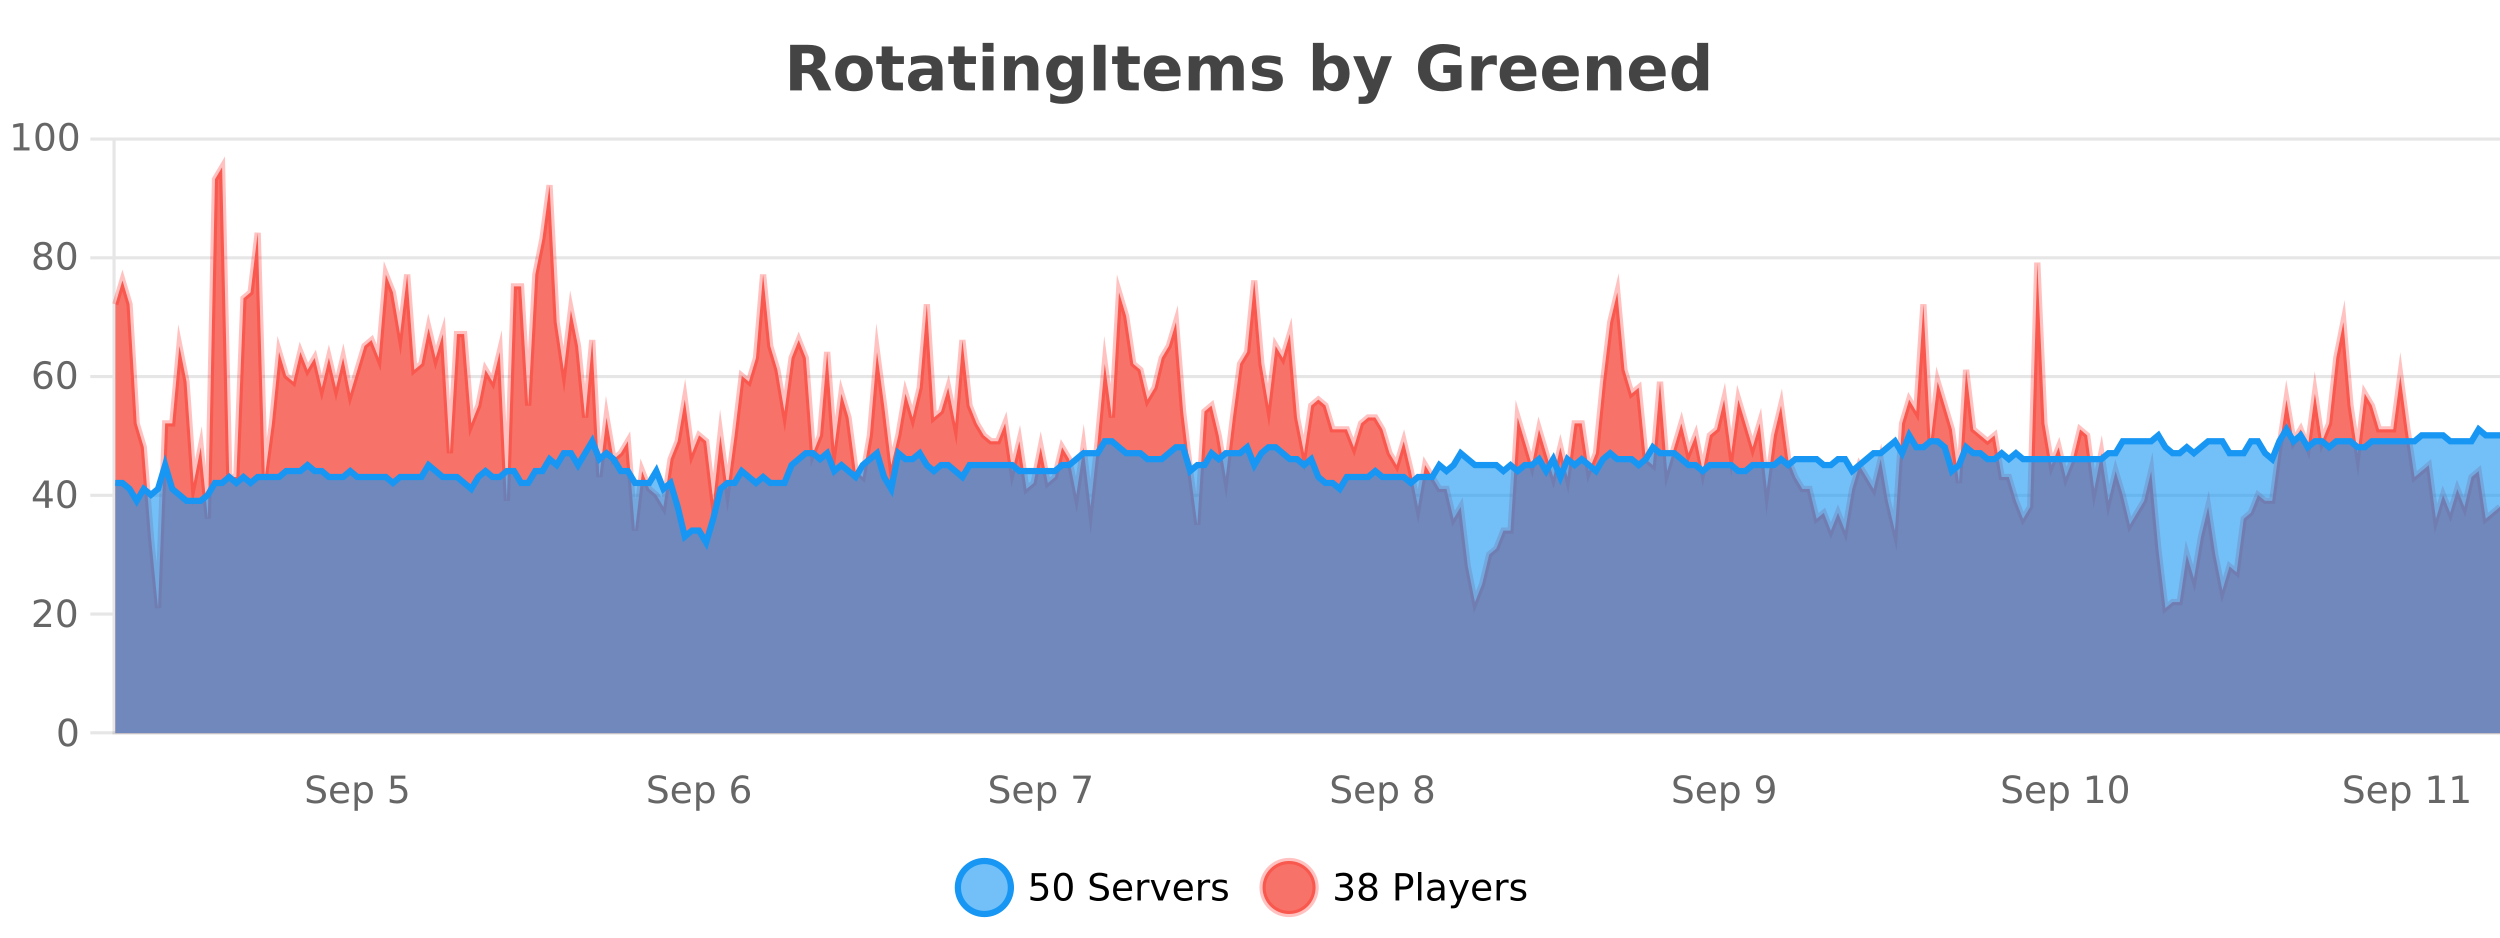 <?xml version="1.0" encoding="UTF-8"?>
<svg xmlns="http://www.w3.org/2000/svg" xmlns:xlink="http://www.w3.org/1999/xlink" width="800pt" height="300pt" viewBox="0 0 800 300" version="1.1">
<defs>
<clipPath id="clip1">
  <path d="M 278 263 L 352 263 L 352 300 L 278 300 Z M 278 263 "/>
</clipPath>
<clipPath id="clip2">
  <path d="M 375 263 L 450 263 L 450 300 L 375 300 Z M 375 263 "/>
</clipPath>
<clipPath id="clip3">
  <path d="M 36.906 53 L 800 53 L 800 234.602 L 36.906 234.602 Z M 36.906 53 "/>
</clipPath>
<clipPath id="clip4">
  <path d="M 35.906 43 L 800 43 L 800 223 L 35.906 223 Z M 35.906 43 "/>
</clipPath>
<clipPath id="clip5">
  <path d="M 36.906 137 L 800 137 L 800 234.602 L 36.906 234.602 Z M 36.906 137 "/>
</clipPath>
<clipPath id="clip6">
  <path d="M 35.906 109 L 800 109 L 800 202 L 35.906 202 Z M 35.906 109 "/>
</clipPath>
</defs>
<g id="surface1658446">
<rect x="0" y="0" width="800" height="300" style="fill:rgb(100%,100%,100%);fill-opacity:1;stroke:none;"/>
<path style="fill:none;stroke-width:1;stroke-linecap:butt;stroke-linejoin:miter;stroke:rgb(0%,0%,0%);stroke-opacity:0.098;stroke-miterlimit:10;" d="M 37 234.5 L 800 234.5 "/>
<path style="fill:none;stroke-width:1;stroke-linecap:butt;stroke-linejoin:miter;stroke:rgb(0%,0%,0%);stroke-opacity:0.098;stroke-miterlimit:10;" d="M 28.906 234.5 L 36 234.5 "/>
<path style="fill:none;stroke-width:1;stroke-linecap:butt;stroke-linejoin:miter;stroke:rgb(0%,0%,0%);stroke-opacity:0.098;stroke-miterlimit:10;" d="M 37 196.5 L 800 196.5 "/>
<path style="fill:none;stroke-width:1;stroke-linecap:butt;stroke-linejoin:miter;stroke:rgb(0%,0%,0%);stroke-opacity:0.098;stroke-miterlimit:10;" d="M 28.906 196.5 L 36 196.5 "/>
<path style="fill:none;stroke-width:1;stroke-linecap:butt;stroke-linejoin:miter;stroke:rgb(0%,0%,0%);stroke-opacity:0.098;stroke-miterlimit:10;" d="M 37 158.5 L 800 158.5 "/>
<path style="fill:none;stroke-width:1;stroke-linecap:butt;stroke-linejoin:miter;stroke:rgb(0%,0%,0%);stroke-opacity:0.098;stroke-miterlimit:10;" d="M 28.906 158.5 L 36 158.5 "/>
<path style="fill:none;stroke-width:1;stroke-linecap:butt;stroke-linejoin:miter;stroke:rgb(0%,0%,0%);stroke-opacity:0.098;stroke-miterlimit:10;" d="M 37 120.5 L 800 120.5 "/>
<path style="fill:none;stroke-width:1;stroke-linecap:butt;stroke-linejoin:miter;stroke:rgb(0%,0%,0%);stroke-opacity:0.098;stroke-miterlimit:10;" d="M 28.906 120.5 L 36 120.5 "/>
<path style="fill:none;stroke-width:1;stroke-linecap:butt;stroke-linejoin:miter;stroke:rgb(0%,0%,0%);stroke-opacity:0.098;stroke-miterlimit:10;" d="M 37 82.5 L 800 82.5 "/>
<path style="fill:none;stroke-width:1;stroke-linecap:butt;stroke-linejoin:miter;stroke:rgb(0%,0%,0%);stroke-opacity:0.098;stroke-miterlimit:10;" d="M 28.906 82.5 L 36 82.5 "/>
<path style="fill:none;stroke-width:1;stroke-linecap:butt;stroke-linejoin:miter;stroke:rgb(0%,0%,0%);stroke-opacity:0.098;stroke-miterlimit:10;" d="M 37 44.5 L 800 44.5 "/>
<path style="fill:none;stroke-width:1;stroke-linecap:butt;stroke-linejoin:miter;stroke:rgb(0%,0%,0%);stroke-opacity:0.098;stroke-miterlimit:10;" d="M 28.906 44.5 L 36 44.5 "/>
<path style=" stroke:none;fill-rule:nonzero;fill:rgb(9.02%,58.824%,95.294%);fill-opacity:0.6;" d="M 323.488 284 C 323.488 288.688 319.688 292.484 315.004 292.484 C 310.316 292.484 306.52 288.688 306.52 284 C 306.52 279.312 310.316 275.516 315.004 275.516 C 319.688 275.516 323.488 279.312 323.488 284 Z M 323.488 284 "/>
<g clip-path="url(#clip1)" clip-rule="nonzero">
<path style="fill:none;stroke-width:2;stroke-linecap:butt;stroke-linejoin:miter;stroke:rgb(9.02%,58.824%,95.294%);stroke-opacity:1;stroke-miterlimit:10;" d="M 323.488 284 C 323.488 288.688 319.688 292.484 315.004 292.484 C 310.316 292.484 306.52 288.688 306.52 284 C 306.52 279.312 310.316 275.516 315.004 275.516 C 319.688 275.516 323.488 279.312 323.488 284 Z M 323.488 284 "/>
</g>
<path style=" stroke:none;fill-rule:nonzero;fill:rgb(0%,0%,0%);fill-opacity:1;" d="M 330.117 279.406 L 334.758 279.406 L 334.758 280.406 L 331.195 280.406 L 331.195 282.547 C 331.371 282.484 331.543 282.445 331.711 282.422 C 331.887 282.391 332.059 282.375 332.227 282.375 C 333.203 282.375 333.98 282.648 334.555 283.188 C 335.125 283.719 335.414 284.438 335.414 285.344 C 335.414 286.293 335.117 287.027 334.523 287.547 C 333.938 288.07 333.117 288.328 332.055 288.328 C 331.68 288.328 331.297 288.297 330.914 288.234 C 330.539 288.172 330.148 288.078 329.742 287.953 L 329.742 286.766 C 330.094 286.953 330.461 287.094 330.836 287.188 C 331.211 287.281 331.605 287.328 332.023 287.328 C 332.699 287.328 333.234 287.152 333.633 286.797 C 334.027 286.445 334.227 285.961 334.227 285.344 C 334.227 284.742 334.027 284.262 333.633 283.906 C 333.234 283.555 332.699 283.375 332.023 283.375 C 331.711 283.375 331.391 283.414 331.07 283.484 C 330.758 283.547 330.438 283.652 330.117 283.797 Z M 340.266 280.188 C 339.66 280.188 339.203 280.492 338.891 281.094 C 338.586 281.688 338.438 282.59 338.438 283.797 C 338.438 284.996 338.586 285.898 338.891 286.5 C 339.203 287.094 339.66 287.391 340.266 287.391 C 340.879 287.391 341.336 287.094 341.641 286.5 C 341.953 285.898 342.109 284.996 342.109 283.797 C 342.109 282.59 341.953 281.688 341.641 281.094 C 341.336 280.492 340.879 280.188 340.266 280.188 Z M 340.266 279.25 C 341.242 279.25 341.992 279.641 342.516 280.422 C 343.035 281.195 343.297 282.32 343.297 283.797 C 343.297 285.266 343.035 286.391 342.516 287.172 C 341.992 287.945 341.242 288.328 340.266 288.328 C 339.285 288.328 338.535 287.945 338.016 287.172 C 337.504 286.391 337.25 285.266 337.25 283.797 C 337.25 282.32 337.504 281.195 338.016 280.422 C 338.535 279.641 339.285 279.25 340.266 279.25 Z M 354.324 279.688 L 354.324 280.844 C 353.875 280.637 353.449 280.48 353.043 280.375 C 352.645 280.262 352.266 280.203 351.902 280.203 C 351.254 280.203 350.754 280.328 350.402 280.578 C 350.059 280.828 349.887 281.188 349.887 281.656 C 349.887 282.043 350 282.336 350.23 282.531 C 350.457 282.73 350.902 282.887 351.559 283 L 352.262 283.156 C 353.145 283.324 353.797 283.621 354.215 284.047 C 354.641 284.465 354.855 285.027 354.855 285.734 C 354.855 286.59 354.566 287.234 353.996 287.672 C 353.434 288.109 352.598 288.328 351.496 288.328 C 351.09 288.328 350.652 288.281 350.184 288.188 C 349.715 288.094 349.23 287.953 348.73 287.766 L 348.73 286.547 C 349.207 286.82 349.676 287.023 350.137 287.156 C 350.605 287.293 351.059 287.359 351.496 287.359 C 352.172 287.359 352.691 287.23 353.059 286.969 C 353.434 286.699 353.621 286.32 353.621 285.828 C 353.621 285.402 353.484 285.07 353.215 284.828 C 352.953 284.578 352.52 284.398 351.918 284.281 L 351.199 284.141 C 350.312 283.965 349.672 283.688 349.277 283.312 C 348.891 282.938 348.699 282.418 348.699 281.75 C 348.699 280.969 348.969 280.359 349.512 279.922 C 350.051 279.477 350.801 279.25 351.762 279.25 C 352.176 279.25 352.594 279.289 353.012 279.359 C 353.438 279.434 353.875 279.543 354.324 279.688 Z M 362.27 284.609 L 362.27 285.125 L 357.301 285.125 C 357.352 285.875 357.574 286.445 357.973 286.828 C 358.379 287.215 358.934 287.406 359.645 287.406 C 360.059 287.406 360.461 287.359 360.848 287.266 C 361.242 287.164 361.633 287.008 362.02 286.797 L 362.02 287.828 C 361.621 287.984 361.223 288.105 360.816 288.188 C 360.41 288.281 359.996 288.328 359.582 288.328 C 358.539 288.328 357.711 288.027 357.098 287.422 C 356.48 286.809 356.176 285.98 356.176 284.938 C 356.176 283.867 356.465 283.016 357.051 282.391 C 357.633 281.758 358.414 281.438 359.395 281.438 C 360.277 281.438 360.977 281.727 361.488 282.297 C 362.008 282.859 362.27 283.633 362.27 284.609 Z M 361.191 284.281 C 361.18 283.699 361.012 283.23 360.691 282.875 C 360.367 282.523 359.941 282.344 359.41 282.344 C 358.805 282.344 358.32 282.516 357.957 282.859 C 357.602 283.203 357.398 283.684 357.348 284.297 Z M 367.84 282.594 C 367.715 282.531 367.578 282.484 367.434 282.453 C 367.297 282.414 367.141 282.391 366.965 282.391 C 366.359 282.391 365.891 282.59 365.559 282.984 C 365.234 283.383 365.074 283.953 365.074 284.703 L 365.074 288.156 L 363.996 288.156 L 363.996 281.594 L 365.074 281.594 L 365.074 282.609 C 365.301 282.215 365.598 281.922 365.965 281.734 C 366.328 281.539 366.77 281.438 367.293 281.438 C 367.363 281.438 367.441 281.445 367.527 281.453 C 367.621 281.465 367.719 281.48 367.824 281.5 Z M 368.195 281.594 L 369.336 281.594 L 371.383 287.094 L 373.445 281.594 L 374.586 281.594 L 372.117 288.156 L 370.648 288.156 Z M 381.688 284.609 L 381.688 285.125 L 376.719 285.125 C 376.77 285.875 376.992 286.445 377.391 286.828 C 377.797 287.215 378.352 287.406 379.062 287.406 C 379.477 287.406 379.879 287.359 380.266 287.266 C 380.66 287.164 381.051 287.008 381.438 286.797 L 381.438 287.828 C 381.039 287.984 380.641 288.105 380.234 288.188 C 379.828 288.281 379.414 288.328 379 288.328 C 377.957 288.328 377.129 288.027 376.516 287.422 C 375.898 286.809 375.594 285.98 375.594 284.938 C 375.594 283.867 375.883 283.016 376.469 282.391 C 377.051 281.758 377.832 281.438 378.812 281.438 C 379.695 281.438 380.395 281.727 380.906 282.297 C 381.426 282.859 381.688 283.633 381.688 284.609 Z M 380.609 284.281 C 380.598 283.699 380.43 283.23 380.109 282.875 C 379.785 282.523 379.359 282.344 378.828 282.344 C 378.223 282.344 377.738 282.516 377.375 282.859 C 377.02 283.203 376.816 283.684 376.766 284.297 Z M 387.258 282.594 C 387.133 282.531 386.996 282.484 386.852 282.453 C 386.715 282.414 386.559 282.391 386.383 282.391 C 385.777 282.391 385.309 282.59 384.977 282.984 C 384.652 283.383 384.492 283.953 384.492 284.703 L 384.492 288.156 L 383.414 288.156 L 383.414 281.594 L 384.492 281.594 L 384.492 282.609 C 384.719 282.215 385.016 281.922 385.383 281.734 C 385.746 281.539 386.188 281.438 386.711 281.438 C 386.781 281.438 386.859 281.445 386.945 281.453 C 387.039 281.465 387.137 281.48 387.242 281.5 Z M 392.566 281.781 L 392.566 282.812 C 392.262 282.656 391.945 282.543 391.613 282.469 C 391.289 282.387 390.949 282.344 390.598 282.344 C 390.066 282.344 389.664 282.43 389.395 282.594 C 389.121 282.75 388.988 282.996 388.988 283.328 C 388.988 283.578 389.082 283.777 389.27 283.922 C 389.465 284.059 389.855 284.188 390.441 284.312 L 390.801 284.406 C 391.57 284.562 392.117 284.793 392.441 285.094 C 392.762 285.398 392.926 285.812 392.926 286.344 C 392.926 286.961 392.68 287.445 392.191 287.797 C 391.711 288.152 391.051 288.328 390.207 288.328 C 389.852 288.328 389.48 288.289 389.098 288.219 C 388.723 288.156 388.324 288.059 387.91 287.922 L 387.91 286.797 C 388.305 287.008 388.695 287.164 389.082 287.266 C 389.465 287.371 389.852 287.422 390.238 287.422 C 390.738 287.422 391.121 287.34 391.395 287.172 C 391.676 286.996 391.816 286.746 391.816 286.422 C 391.816 286.133 391.715 285.906 391.52 285.75 C 391.32 285.594 390.887 285.445 390.223 285.297 L 389.848 285.219 C 389.18 285.074 388.695 284.855 388.395 284.562 C 388.102 284.273 387.957 283.875 387.957 283.375 C 387.957 282.75 388.176 282.273 388.613 281.938 C 389.051 281.605 389.668 281.438 390.473 281.438 C 390.867 281.438 391.242 281.469 391.598 281.531 C 391.949 281.586 392.273 281.668 392.566 281.781 Z M 325.004 277.016 "/>
<path style=" stroke:none;fill-rule:nonzero;fill:rgb(96.863%,44.706%,40.784%);fill-opacity:1;" d="M 420.988 284 C 420.988 288.688 417.191 292.484 412.504 292.484 C 407.82 292.484 404.02 288.688 404.02 284 C 404.02 279.312 407.82 275.516 412.504 275.516 C 417.191 275.516 420.988 279.312 420.988 284 Z M 420.988 284 "/>
<g clip-path="url(#clip2)" clip-rule="nonzero">
<path style="fill:none;stroke-width:2;stroke-linecap:butt;stroke-linejoin:miter;stroke:rgb(100%,4.706%,0%);stroke-opacity:0.247;stroke-miterlimit:10;" d="M 420.988 284 C 420.988 288.688 417.191 292.484 412.504 292.484 C 407.82 292.484 404.02 288.688 404.02 284 C 404.02 279.312 407.82 275.516 412.504 275.516 C 417.191 275.516 420.988 279.312 420.988 284 Z M 420.988 284 "/>
</g>
<path style=" stroke:none;fill-rule:nonzero;fill:rgb(0%,0%,0%);fill-opacity:1;" d="M 431.195 283.438 C 431.758 283.562 432.195 283.82 432.508 284.203 C 432.828 284.578 432.992 285.047 432.992 285.609 C 432.992 286.477 432.695 287.148 432.102 287.625 C 431.508 288.094 430.664 288.328 429.57 288.328 C 429.203 288.328 428.824 288.289 428.43 288.219 C 428.043 288.148 427.648 288.039 427.242 287.891 L 427.242 286.75 C 427.562 286.938 427.918 287.086 428.305 287.188 C 428.699 287.281 429.109 287.328 429.539 287.328 C 430.277 287.328 430.84 287.184 431.227 286.891 C 431.621 286.602 431.82 286.172 431.82 285.609 C 431.82 285.102 431.637 284.699 431.273 284.406 C 430.906 284.117 430.406 283.969 429.773 283.969 L 428.742 283.969 L 428.742 283 L 429.82 283 C 430.391 283 430.836 282.887 431.148 282.656 C 431.461 282.418 431.617 282.078 431.617 281.641 C 431.617 281.195 431.453 280.852 431.133 280.609 C 430.82 280.371 430.367 280.25 429.773 280.25 C 429.438 280.25 429.086 280.289 428.711 280.359 C 428.344 280.422 427.938 280.527 427.492 280.672 L 427.492 279.625 C 427.949 279.5 428.371 279.406 428.758 279.344 C 429.152 279.281 429.523 279.25 429.867 279.25 C 430.773 279.25 431.484 279.453 432.008 279.859 C 432.527 280.266 432.789 280.82 432.789 281.516 C 432.789 282.008 432.648 282.418 432.367 282.75 C 432.094 283.086 431.703 283.312 431.195 283.438 Z M 437.766 284 C 437.203 284 436.758 284.152 436.438 284.453 C 436.113 284.758 435.953 285.168 435.953 285.688 C 435.953 286.219 436.113 286.637 436.438 286.938 C 436.758 287.242 437.203 287.391 437.766 287.391 C 438.328 287.391 438.77 287.242 439.094 286.938 C 439.414 286.637 439.578 286.219 439.578 285.688 C 439.578 285.168 439.414 284.758 439.094 284.453 C 438.781 284.152 438.336 284 437.766 284 Z M 436.578 283.5 C 436.078 283.375 435.68 283.141 435.391 282.797 C 435.109 282.445 434.969 282.016 434.969 281.516 C 434.969 280.82 435.219 280.266 435.719 279.859 C 436.219 279.453 436.898 279.25 437.766 279.25 C 438.641 279.25 439.32 279.453 439.812 279.859 C 440.312 280.266 440.562 280.82 440.562 281.516 C 440.562 282.016 440.422 282.445 440.141 282.797 C 439.859 283.141 439.461 283.375 438.953 283.5 C 439.523 283.637 439.969 283.898 440.281 284.281 C 440.602 284.668 440.766 285.137 440.766 285.688 C 440.766 286.543 440.504 287.199 439.984 287.656 C 439.473 288.105 438.734 288.328 437.766 288.328 C 436.805 288.328 436.066 288.105 435.547 287.656 C 435.023 287.199 434.766 286.543 434.766 285.688 C 434.766 285.137 434.926 284.668 435.25 284.281 C 435.57 283.898 436.016 283.637 436.578 283.5 Z M 436.156 281.625 C 436.156 282.086 436.297 282.438 436.578 282.688 C 436.859 282.938 437.254 283.062 437.766 283.062 C 438.273 283.062 438.672 282.938 438.953 282.688 C 439.242 282.438 439.391 282.086 439.391 281.625 C 439.391 281.18 439.242 280.828 438.953 280.578 C 438.672 280.32 438.273 280.188 437.766 280.188 C 437.254 280.188 436.859 280.32 436.578 280.578 C 436.297 280.828 436.156 281.18 436.156 281.625 Z M 447.762 280.375 L 447.762 283.672 L 449.246 283.672 C 449.797 283.672 450.223 283.531 450.527 283.25 C 450.828 282.961 450.98 282.547 450.98 282.016 C 450.98 281.496 450.828 281.094 450.527 280.812 C 450.223 280.523 449.797 280.375 449.246 280.375 Z M 446.574 279.406 L 449.246 279.406 C 450.234 279.406 450.98 279.633 451.48 280.078 C 451.98 280.516 452.23 281.164 452.23 282.016 C 452.23 282.883 451.98 283.539 451.48 283.984 C 450.98 284.422 450.234 284.641 449.246 284.641 L 447.762 284.641 L 447.762 288.156 L 446.574 288.156 Z M 453.766 279.031 L 454.844 279.031 L 454.844 288.156 L 453.766 288.156 Z M 460.082 284.859 C 459.215 284.859 458.613 284.961 458.27 285.156 C 457.934 285.355 457.77 285.695 457.77 286.172 C 457.77 286.559 457.895 286.867 458.145 287.094 C 458.402 287.312 458.746 287.422 459.176 287.422 C 459.777 287.422 460.258 287.215 460.613 286.797 C 460.977 286.371 461.16 285.805 461.16 285.094 L 461.16 284.859 Z M 462.238 284.406 L 462.238 288.156 L 461.16 288.156 L 461.16 287.156 C 460.91 287.555 460.602 287.852 460.238 288.047 C 459.871 288.234 459.426 288.328 458.895 288.328 C 458.215 288.328 457.68 288.141 457.285 287.766 C 456.887 287.383 456.691 286.875 456.691 286.25 C 456.691 285.512 456.934 284.953 457.426 284.578 C 457.926 284.203 458.664 284.016 459.645 284.016 L 461.16 284.016 L 461.16 283.906 C 461.16 283.406 460.992 283.023 460.66 282.75 C 460.336 282.48 459.883 282.344 459.301 282.344 C 458.926 282.344 458.555 282.391 458.191 282.484 C 457.836 282.578 457.496 282.715 457.176 282.891 L 457.176 281.891 C 457.57 281.734 457.949 281.621 458.316 281.547 C 458.691 281.477 459.055 281.438 459.41 281.438 C 460.355 281.438 461.066 281.684 461.535 282.172 C 462.004 282.664 462.238 283.406 462.238 284.406 Z M 467.188 288.766 C 466.883 289.547 466.586 290.055 466.297 290.297 C 466.004 290.535 465.617 290.656 465.141 290.656 L 464.281 290.656 L 464.281 289.75 L 464.906 289.75 C 465.207 289.75 465.438 289.676 465.594 289.531 C 465.758 289.395 465.941 289.066 466.141 288.547 L 466.344 288.047 L 463.688 281.594 L 464.828 281.594 L 466.875 286.719 L 468.938 281.594 L 470.078 281.594 Z M 477.18 284.609 L 477.18 285.125 L 472.211 285.125 C 472.262 285.875 472.484 286.445 472.883 286.828 C 473.289 287.215 473.844 287.406 474.555 287.406 C 474.969 287.406 475.371 287.359 475.758 287.266 C 476.152 287.164 476.543 287.008 476.93 286.797 L 476.93 287.828 C 476.531 287.984 476.133 288.105 475.727 288.188 C 475.32 288.281 474.906 288.328 474.492 288.328 C 473.449 288.328 472.621 288.027 472.008 287.422 C 471.391 286.809 471.086 285.98 471.086 284.938 C 471.086 283.867 471.375 283.016 471.961 282.391 C 472.543 281.758 473.324 281.438 474.305 281.438 C 475.188 281.438 475.887 281.727 476.398 282.297 C 476.918 282.859 477.18 283.633 477.18 284.609 Z M 476.102 284.281 C 476.09 283.699 475.922 283.23 475.602 282.875 C 475.277 282.523 474.852 282.344 474.32 282.344 C 473.715 282.344 473.23 282.516 472.867 282.859 C 472.512 283.203 472.309 283.684 472.258 284.297 Z M 482.75 282.594 C 482.625 282.531 482.488 282.484 482.344 282.453 C 482.207 282.414 482.051 282.391 481.875 282.391 C 481.27 282.391 480.801 282.59 480.469 282.984 C 480.145 283.383 479.984 283.953 479.984 284.703 L 479.984 288.156 L 478.906 288.156 L 478.906 281.594 L 479.984 281.594 L 479.984 282.609 C 480.211 282.215 480.508 281.922 480.875 281.734 C 481.238 281.539 481.68 281.438 482.203 281.438 C 482.273 281.438 482.352 281.445 482.438 281.453 C 482.531 281.465 482.629 281.48 482.734 281.5 Z M 488.055 281.781 L 488.055 282.812 C 487.75 282.656 487.434 282.543 487.102 282.469 C 486.777 282.387 486.438 282.344 486.086 282.344 C 485.555 282.344 485.152 282.43 484.883 282.594 C 484.609 282.75 484.477 282.996 484.477 283.328 C 484.477 283.578 484.57 283.777 484.758 283.922 C 484.953 284.059 485.344 284.188 485.93 284.312 L 486.289 284.406 C 487.059 284.562 487.605 284.793 487.93 285.094 C 488.25 285.398 488.414 285.812 488.414 286.344 C 488.414 286.961 488.168 287.445 487.68 287.797 C 487.199 288.152 486.539 288.328 485.695 288.328 C 485.34 288.328 484.969 288.289 484.586 288.219 C 484.211 288.156 483.812 288.059 483.398 287.922 L 483.398 286.797 C 483.793 287.008 484.184 287.164 484.57 287.266 C 484.953 287.371 485.34 287.422 485.727 287.422 C 486.227 287.422 486.609 287.34 486.883 287.172 C 487.164 286.996 487.305 286.746 487.305 286.422 C 487.305 286.133 487.203 285.906 487.008 285.75 C 486.809 285.594 486.375 285.445 485.711 285.297 L 485.336 285.219 C 484.668 285.074 484.184 284.855 483.883 284.562 C 483.59 284.273 483.445 283.875 483.445 283.375 C 483.445 282.75 483.664 282.273 484.102 281.938 C 484.539 281.605 485.156 281.438 485.961 281.438 C 486.355 281.438 486.73 281.469 487.086 281.531 C 487.438 281.586 487.762 281.668 488.055 281.781 Z M 422.504 277.016 "/>
<path style=" stroke:none;fill-rule:nonzero;fill:rgb(26.667%,26.667%,26.667%);fill-opacity:1;" d="M 258.172 20.812 C 258.961 20.812 259.531 20.668 259.875 20.375 C 260.219 20.074 260.391 19.59 260.391 18.922 C 260.391 18.258 260.219 17.781 259.875 17.5 C 259.531 17.211 258.961 17.062 258.172 17.062 L 256.594 17.062 L 256.594 20.812 Z M 256.594 23.406 L 256.594 28.922 L 252.844 28.922 L 252.844 14.344 L 258.578 14.344 C 260.492 14.344 261.898 14.668 262.797 15.312 C 263.691 15.961 264.141 16.977 264.141 18.359 C 264.141 19.328 263.906 20.125 263.438 20.75 C 262.977 21.367 262.281 21.82 261.344 22.109 C 261.852 22.227 262.312 22.492 262.719 22.906 C 263.125 23.312 263.535 23.938 263.953 24.781 L 266 28.922 L 262 28.922 L 260.219 25.297 C 259.863 24.57 259.5 24.074 259.125 23.812 C 258.758 23.543 258.27 23.406 257.656 23.406 Z M 273.289 20.219 C 272.508 20.219 271.914 20.5 271.508 21.062 C 271.102 21.617 270.898 22.418 270.898 23.469 C 270.898 24.512 271.102 25.312 271.508 25.875 C 271.914 26.43 272.508 26.703 273.289 26.703 C 274.047 26.703 274.625 26.43 275.023 25.875 C 275.43 25.312 275.633 24.512 275.633 23.469 C 275.633 22.418 275.43 21.617 275.023 21.062 C 274.625 20.5 274.047 20.219 273.289 20.219 Z M 273.289 17.719 C 275.164 17.719 276.625 18.23 277.68 19.25 C 278.742 20.262 279.273 21.668 279.273 23.469 C 279.273 25.262 278.742 26.668 277.68 27.688 C 276.625 28.699 275.164 29.203 273.289 29.203 C 271.391 29.203 269.914 28.699 268.852 27.688 C 267.789 26.668 267.258 25.262 267.258 23.469 C 267.258 21.668 267.789 20.262 268.852 19.25 C 269.914 18.23 271.391 17.719 273.289 17.719 Z M 285.641 14.875 L 285.641 17.984 L 289.25 17.984 L 289.25 20.484 L 285.641 20.484 L 285.641 25.125 C 285.641 25.637 285.738 25.98 285.938 26.156 C 286.145 26.336 286.547 26.422 287.141 26.422 L 288.938 26.422 L 288.938 28.922 L 285.938 28.922 C 284.562 28.922 283.582 28.637 283 28.062 C 282.426 27.48 282.141 26.5 282.141 25.125 L 282.141 20.484 L 280.406 20.484 L 280.406 17.984 L 282.141 17.984 L 282.141 14.875 Z M 296.281 24 C 295.551 24 295.004 24.125 294.641 24.375 C 294.273 24.617 294.094 24.98 294.094 25.469 C 294.094 25.906 294.238 26.25 294.531 26.5 C 294.832 26.75 295.242 26.875 295.766 26.875 C 296.422 26.875 296.973 26.641 297.422 26.172 C 297.879 25.703 298.109 25.117 298.109 24.406 L 298.109 24 Z M 301.625 22.688 L 301.625 28.922 L 298.109 28.922 L 298.109 27.297 C 297.641 27.965 297.109 28.449 296.516 28.75 C 295.93 29.051 295.219 29.203 294.375 29.203 C 293.25 29.203 292.332 28.875 291.625 28.219 C 290.914 27.555 290.562 26.695 290.562 25.641 C 290.562 24.359 291 23.422 291.875 22.828 C 292.758 22.227 294.148 21.922 296.047 21.922 L 298.109 21.922 L 298.109 21.641 C 298.109 21.09 297.891 20.688 297.453 20.438 C 297.016 20.18 296.332 20.047 295.406 20.047 C 294.656 20.047 293.957 20.125 293.312 20.281 C 292.664 20.43 292.066 20.648 291.516 20.938 L 291.516 18.281 C 292.266 18.094 293.016 17.953 293.766 17.859 C 294.523 17.766 295.285 17.719 296.047 17.719 C 298.016 17.719 299.438 18.109 300.312 18.891 C 301.188 19.664 301.625 20.93 301.625 22.688 Z M 308.695 14.875 L 308.695 17.984 L 312.305 17.984 L 312.305 20.484 L 308.695 20.484 L 308.695 25.125 C 308.695 25.637 308.793 25.98 308.992 26.156 C 309.199 26.336 309.602 26.422 310.195 26.422 L 311.992 26.422 L 311.992 28.922 L 308.992 28.922 C 307.617 28.922 306.637 28.637 306.055 28.062 C 305.48 27.48 305.195 26.5 305.195 25.125 L 305.195 20.484 L 303.461 20.484 L 303.461 17.984 L 305.195 17.984 L 305.195 14.875 Z M 314.445 17.984 L 317.93 17.984 L 317.93 28.922 L 314.445 28.922 Z M 314.445 13.719 L 317.93 13.719 L 317.93 16.578 L 314.445 16.578 Z M 332.285 22.266 L 332.285 28.922 L 328.77 28.922 L 328.77 23.828 C 328.77 22.883 328.746 22.23 328.707 21.875 C 328.664 21.512 328.59 21.246 328.488 21.078 C 328.352 20.852 328.164 20.672 327.926 20.547 C 327.695 20.422 327.43 20.359 327.129 20.359 C 326.398 20.359 325.824 20.641 325.41 21.203 C 324.992 21.766 324.785 22.547 324.785 23.547 L 324.785 28.922 L 321.301 28.922 L 321.301 17.984 L 324.785 17.984 L 324.785 19.578 C 325.316 18.945 325.879 18.477 326.473 18.172 C 327.066 17.871 327.715 17.719 328.426 17.719 C 329.695 17.719 330.652 18.109 331.301 18.891 C 331.957 19.664 332.285 20.789 332.285 22.266 Z M 342.977 27.062 C 342.496 27.699 341.965 28.168 341.383 28.469 C 340.797 28.773 340.125 28.922 339.367 28.922 C 338.031 28.922 336.93 28.398 336.055 27.344 C 335.188 26.293 334.758 24.953 334.758 23.328 C 334.758 21.695 335.188 20.355 336.055 19.312 C 336.93 18.262 338.031 17.734 339.367 17.734 C 340.125 17.734 340.797 17.887 341.383 18.188 C 341.965 18.492 342.496 18.965 342.977 19.609 L 342.977 17.984 L 346.492 17.984 L 346.492 27.812 C 346.492 29.57 345.934 30.914 344.82 31.844 C 343.715 32.77 342.105 33.234 339.992 33.234 C 339.312 33.234 338.652 33.18 338.008 33.078 C 337.371 32.973 336.73 32.816 336.086 32.609 L 336.086 29.875 C 336.699 30.227 337.297 30.488 337.883 30.656 C 338.465 30.832 339.055 30.922 339.648 30.922 C 340.793 30.922 341.633 30.672 342.164 30.172 C 342.703 29.672 342.977 28.887 342.977 27.812 Z M 340.664 20.266 C 339.945 20.266 339.383 20.531 338.977 21.062 C 338.57 21.594 338.367 22.352 338.367 23.328 C 338.367 24.328 338.559 25.09 338.945 25.609 C 339.34 26.121 339.914 26.375 340.664 26.375 C 341.391 26.375 341.961 26.109 342.367 25.578 C 342.773 25.047 342.977 24.297 342.977 23.328 C 342.977 22.352 342.773 21.594 342.367 21.062 C 341.961 20.531 341.391 20.266 340.664 20.266 Z M 350.012 14.344 L 353.762 14.344 L 353.762 28.922 L 350.012 28.922 Z M 361.109 14.875 L 361.109 17.984 L 364.719 17.984 L 364.719 20.484 L 361.109 20.484 L 361.109 25.125 C 361.109 25.637 361.207 25.98 361.406 26.156 C 361.613 26.336 362.016 26.422 362.609 26.422 L 364.406 26.422 L 364.406 28.922 L 361.406 28.922 C 360.031 28.922 359.051 28.637 358.469 28.062 C 357.895 27.48 357.609 26.5 357.609 25.125 L 357.609 20.484 L 355.875 20.484 L 355.875 17.984 L 357.609 17.984 L 357.609 14.875 Z M 377.766 23.422 L 377.766 24.422 L 369.594 24.422 C 369.676 25.246 369.973 25.859 370.484 26.266 C 370.992 26.672 371.703 26.875 372.609 26.875 C 373.348 26.875 374.102 26.766 374.875 26.547 C 375.645 26.328 376.438 26 377.25 25.562 L 377.25 28.25 C 376.426 28.562 375.598 28.797 374.766 28.953 C 373.941 29.117 373.117 29.203 372.297 29.203 C 370.316 29.203 368.773 28.703 367.672 27.703 C 366.578 26.695 366.031 25.281 366.031 23.469 C 366.031 21.68 366.566 20.273 367.641 19.25 C 368.723 18.23 370.207 17.719 372.094 17.719 C 373.812 17.719 375.188 18.242 376.219 19.281 C 377.25 20.312 377.766 21.695 377.766 23.422 Z M 374.172 22.266 C 374.172 21.602 373.977 21.062 373.594 20.656 C 373.207 20.25 372.703 20.047 372.078 20.047 C 371.398 20.047 370.848 20.242 370.422 20.625 C 370.004 21 369.742 21.547 369.641 22.266 Z M 390.547 19.797 C 390.992 19.121 391.52 18.605 392.125 18.25 C 392.738 17.898 393.41 17.719 394.141 17.719 C 395.391 17.719 396.344 18.109 397 18.891 C 397.664 19.664 398 20.789 398 22.266 L 398 28.922 L 394.484 28.922 L 394.484 23.219 C 394.484 23.137 394.484 23.047 394.484 22.953 C 394.492 22.859 394.5 22.73 394.5 22.562 C 394.5 21.793 394.383 21.234 394.156 20.891 C 393.926 20.539 393.555 20.359 393.047 20.359 C 392.391 20.359 391.879 20.637 391.516 21.188 C 391.148 21.73 390.961 22.516 390.953 23.547 L 390.953 28.922 L 387.438 28.922 L 387.438 23.219 C 387.438 22.012 387.332 21.234 387.125 20.891 C 386.914 20.539 386.547 20.359 386.016 20.359 C 385.336 20.359 384.816 20.637 384.453 21.188 C 384.086 21.73 383.906 22.516 383.906 23.547 L 383.906 28.922 L 380.391 28.922 L 380.391 17.984 L 383.906 17.984 L 383.906 19.578 C 384.344 18.965 384.836 18.5 385.391 18.188 C 385.941 17.875 386.555 17.719 387.234 17.719 C 387.984 17.719 388.648 17.902 389.234 18.266 C 389.816 18.633 390.254 19.141 390.547 19.797 Z M 409.793 18.328 L 409.793 20.984 C 409.051 20.672 408.332 20.438 407.637 20.281 C 406.938 20.125 406.277 20.047 405.652 20.047 C 404.996 20.047 404.504 20.133 404.184 20.297 C 403.859 20.465 403.699 20.719 403.699 21.062 C 403.699 21.344 403.816 21.559 404.059 21.703 C 404.309 21.852 404.746 21.961 405.371 22.031 L 405.996 22.125 C 407.785 22.355 408.988 22.73 409.605 23.25 C 410.219 23.773 410.527 24.59 410.527 25.703 C 410.527 26.871 410.094 27.746 409.23 28.328 C 408.375 28.914 407.098 29.203 405.402 29.203 C 404.672 29.203 403.922 29.145 403.152 29.031 C 402.379 28.918 401.59 28.746 400.777 28.516 L 400.777 25.859 C 401.473 26.203 402.188 26.461 402.918 26.625 C 403.645 26.793 404.391 26.875 405.152 26.875 C 405.84 26.875 406.355 26.781 406.699 26.594 C 407.043 26.406 407.215 26.125 407.215 25.75 C 407.215 25.438 407.094 25.211 406.855 25.062 C 406.613 24.906 406.141 24.789 405.434 24.703 L 404.824 24.625 C 403.262 24.43 402.168 24.07 401.543 23.547 C 400.918 23.016 400.605 22.215 400.605 21.141 C 400.605 19.984 401 19.125 401.793 18.562 C 402.594 18 403.812 17.719 405.449 17.719 C 406.094 17.719 406.77 17.773 407.48 17.875 C 408.188 17.969 408.957 18.121 409.793 18.328 Z M 425.941 26.672 C 426.691 26.672 427.262 26.402 427.66 25.859 C 428.055 25.309 428.254 24.512 428.254 23.469 C 428.254 22.43 428.055 21.637 427.66 21.094 C 427.262 20.543 426.691 20.266 425.941 20.266 C 425.191 20.266 424.613 20.543 424.207 21.094 C 423.809 21.637 423.613 22.43 423.613 23.469 C 423.613 24.5 423.809 25.293 424.207 25.844 C 424.613 26.398 425.191 26.672 425.941 26.672 Z M 423.613 19.578 C 424.102 18.945 424.637 18.477 425.223 18.172 C 425.805 17.871 426.477 17.719 427.238 17.719 C 428.59 17.719 429.699 18.258 430.566 19.328 C 431.43 20.402 431.863 21.781 431.863 23.469 C 431.863 25.148 431.43 26.523 430.566 27.594 C 429.699 28.668 428.59 29.203 427.238 29.203 C 426.477 29.203 425.805 29.051 425.223 28.75 C 424.637 28.449 424.102 27.98 423.613 27.344 L 423.613 28.922 L 420.129 28.922 L 420.129 13.719 L 423.613 13.719 Z M 433.008 17.984 L 436.492 17.984 L 439.445 25.406 L 441.945 17.984 L 445.43 17.984 L 440.836 29.953 C 440.375 31.172 439.836 32.02 439.211 32.5 C 438.594 32.988 437.789 33.234 436.789 33.234 L 434.758 33.234 L 434.758 30.938 L 435.852 30.938 C 436.445 30.938 436.875 30.844 437.148 30.656 C 437.418 30.469 437.625 30.129 437.773 29.641 L 437.883 29.344 Z M 467.695 27.844 C 466.758 28.293 465.781 28.633 464.773 28.859 C 463.773 29.086 462.73 29.203 461.648 29.203 C 459.219 29.203 457.297 28.527 455.883 27.172 C 454.465 25.809 453.758 23.965 453.758 21.641 C 453.758 19.297 454.477 17.453 455.914 16.109 C 457.359 14.758 459.344 14.078 461.867 14.078 C 462.836 14.078 463.762 14.172 464.648 14.359 C 465.531 14.539 466.371 14.805 467.164 15.156 L 467.164 18.172 C 466.352 17.715 465.539 17.371 464.727 17.141 C 463.922 16.914 463.121 16.797 462.32 16.797 C 460.82 16.797 459.664 17.219 458.852 18.062 C 458.047 18.898 457.648 20.09 457.648 21.641 C 457.648 23.184 458.039 24.375 458.82 25.219 C 459.602 26.062 460.711 26.484 462.148 26.484 C 462.531 26.484 462.891 26.461 463.227 26.406 C 463.57 26.355 463.871 26.277 464.133 26.172 L 464.133 23.344 L 461.836 23.344 L 461.836 20.828 L 467.695 20.828 Z M 478.984 20.969 C 478.672 20.824 478.363 20.719 478.062 20.656 C 477.758 20.586 477.457 20.547 477.156 20.547 C 476.25 20.547 475.551 20.836 475.062 21.406 C 474.582 21.98 474.344 22.805 474.344 23.875 L 474.344 28.922 L 470.859 28.922 L 470.859 17.984 L 474.344 17.984 L 474.344 19.781 C 474.789 19.062 475.305 18.543 475.891 18.219 C 476.473 17.887 477.172 17.719 477.984 17.719 C 478.109 17.719 478.238 17.727 478.375 17.734 C 478.508 17.746 478.707 17.766 478.969 17.797 Z M 491.633 23.422 L 491.633 24.422 L 483.461 24.422 C 483.543 25.246 483.84 25.859 484.352 26.266 C 484.859 26.672 485.57 26.875 486.477 26.875 C 487.215 26.875 487.969 26.766 488.742 26.547 C 489.512 26.328 490.305 26 491.117 25.562 L 491.117 28.25 C 490.293 28.562 489.465 28.797 488.633 28.953 C 487.809 29.117 486.984 29.203 486.164 29.203 C 484.184 29.203 482.641 28.703 481.539 27.703 C 480.445 26.695 479.898 25.281 479.898 23.469 C 479.898 21.68 480.434 20.273 481.508 19.25 C 482.59 18.23 484.074 17.719 485.961 17.719 C 487.68 17.719 489.055 18.242 490.086 19.281 C 491.117 20.312 491.633 21.695 491.633 23.422 Z M 488.039 22.266 C 488.039 21.602 487.844 21.062 487.461 20.656 C 487.074 20.25 486.57 20.047 485.945 20.047 C 485.266 20.047 484.715 20.242 484.289 20.625 C 483.871 21 483.609 21.547 483.508 22.266 Z M 505.195 23.422 L 505.195 24.422 L 497.023 24.422 C 497.105 25.246 497.402 25.859 497.914 26.266 C 498.422 26.672 499.133 26.875 500.039 26.875 C 500.777 26.875 501.531 26.766 502.305 26.547 C 503.074 26.328 503.867 26 504.68 25.562 L 504.68 28.25 C 503.855 28.562 503.027 28.797 502.195 28.953 C 501.371 29.117 500.547 29.203 499.727 29.203 C 497.746 29.203 496.203 28.703 495.102 27.703 C 494.008 26.695 493.461 25.281 493.461 23.469 C 493.461 21.68 493.996 20.273 495.07 19.25 C 496.152 18.23 497.637 17.719 499.523 17.719 C 501.242 17.719 502.617 18.242 503.648 19.281 C 504.68 20.312 505.195 21.695 505.195 23.422 Z M 501.602 22.266 C 501.602 21.602 501.406 21.062 501.023 20.656 C 500.637 20.25 500.133 20.047 499.508 20.047 C 498.828 20.047 498.277 20.242 497.852 20.625 C 497.434 21 497.172 21.547 497.07 22.266 Z M 518.836 22.266 L 518.836 28.922 L 515.32 28.922 L 515.32 23.828 C 515.32 22.883 515.297 22.23 515.258 21.875 C 515.215 21.512 515.141 21.246 515.039 21.078 C 514.902 20.852 514.715 20.672 514.477 20.547 C 514.246 20.422 513.98 20.359 513.68 20.359 C 512.949 20.359 512.375 20.641 511.961 21.203 C 511.543 21.766 511.336 22.547 511.336 23.547 L 511.336 28.922 L 507.852 28.922 L 507.852 17.984 L 511.336 17.984 L 511.336 19.578 C 511.867 18.945 512.43 18.477 513.023 18.172 C 513.617 17.871 514.266 17.719 514.977 17.719 C 516.246 17.719 517.203 18.109 517.852 18.891 C 518.508 19.664 518.836 20.789 518.836 22.266 Z M 533 23.422 L 533 24.422 L 524.828 24.422 C 524.91 25.246 525.207 25.859 525.719 26.266 C 526.227 26.672 526.938 26.875 527.844 26.875 C 528.582 26.875 529.336 26.766 530.109 26.547 C 530.879 26.328 531.672 26 532.484 25.562 L 532.484 28.25 C 531.66 28.562 530.832 28.797 530 28.953 C 529.176 29.117 528.352 29.203 527.531 29.203 C 525.551 29.203 524.008 28.703 522.906 27.703 C 521.812 26.695 521.266 25.281 521.266 23.469 C 521.266 21.68 521.801 20.273 522.875 19.25 C 523.957 18.23 525.441 17.719 527.328 17.719 C 529.047 17.719 530.422 18.242 531.453 19.281 C 532.484 20.312 533 21.695 533 23.422 Z M 529.406 22.266 C 529.406 21.602 529.211 21.062 528.828 20.656 C 528.441 20.25 527.938 20.047 527.312 20.047 C 526.633 20.047 526.082 20.242 525.656 20.625 C 525.238 21 524.977 21.547 524.875 22.266 Z M 543.094 19.578 L 543.094 13.719 L 546.609 13.719 L 546.609 28.922 L 543.094 28.922 L 543.094 27.344 C 542.613 27.992 542.082 28.465 541.5 28.766 C 540.914 29.055 540.242 29.203 539.484 29.203 C 538.141 29.203 537.035 28.668 536.172 27.594 C 535.305 26.523 534.875 25.148 534.875 23.469 C 534.875 21.781 535.305 20.402 536.172 19.328 C 537.035 18.258 538.141 17.719 539.484 17.719 C 540.242 17.719 540.914 17.871 541.5 18.172 C 542.082 18.477 542.613 18.945 543.094 19.578 Z M 540.781 26.672 C 541.531 26.672 542.102 26.402 542.5 25.859 C 542.895 25.309 543.094 24.512 543.094 23.469 C 543.094 22.43 542.895 21.637 542.5 21.094 C 542.102 20.543 541.531 20.266 540.781 20.266 C 540.039 20.266 539.473 20.543 539.078 21.094 C 538.68 21.637 538.484 22.43 538.484 23.469 C 538.484 24.512 538.68 25.309 539.078 25.859 C 539.473 26.402 540.039 26.672 540.781 26.672 Z M 251 10.359 "/>
<path style="fill:none;stroke-width:1;stroke-linecap:butt;stroke-linejoin:miter;stroke:rgb(0%,0%,0%);stroke-opacity:0.098;stroke-miterlimit:10;" d="M 36 234.5 L 801 234.5 "/>
<path style=" stroke:none;fill-rule:nonzero;fill:rgb(40%,40%,40%);fill-opacity:1;" d="M 103.773 248.484 L 103.773 249.641 C 103.324 249.434 102.898 249.277 102.492 249.172 C 102.094 249.059 101.715 249 101.352 249 C 100.703 249 100.203 249.125 99.852 249.375 C 99.508 249.625 99.336 249.984 99.336 250.453 C 99.336 250.84 99.449 251.133 99.68 251.328 C 99.906 251.527 100.352 251.684 101.008 251.797 L 101.711 251.953 C 102.594 252.121 103.246 252.418 103.664 252.844 C 104.09 253.262 104.305 253.824 104.305 254.531 C 104.305 255.387 104.016 256.031 103.445 256.469 C 102.883 256.906 102.047 257.125 100.945 257.125 C 100.539 257.125 100.102 257.078 99.633 256.984 C 99.164 256.891 98.68 256.75 98.18 256.562 L 98.18 255.344 C 98.656 255.617 99.125 255.82 99.586 255.953 C 100.055 256.09 100.508 256.156 100.945 256.156 C 101.621 256.156 102.141 256.027 102.508 255.766 C 102.883 255.496 103.07 255.117 103.07 254.625 C 103.07 254.199 102.934 253.867 102.664 253.625 C 102.402 253.375 101.969 253.195 101.367 253.078 L 100.648 252.938 C 99.762 252.762 99.121 252.484 98.727 252.109 C 98.34 251.734 98.148 251.215 98.148 250.547 C 98.148 249.766 98.418 249.156 98.961 248.719 C 99.5 248.273 100.25 248.047 101.211 248.047 C 101.625 248.047 102.043 248.086 102.461 248.156 C 102.887 248.23 103.324 248.34 103.773 248.484 Z M 111.719 253.406 L 111.719 253.922 L 106.75 253.922 C 106.801 254.672 107.023 255.242 107.422 255.625 C 107.828 256.012 108.383 256.203 109.094 256.203 C 109.508 256.203 109.91 256.156 110.297 256.062 C 110.691 255.961 111.082 255.805 111.469 255.594 L 111.469 256.625 C 111.07 256.781 110.672 256.902 110.266 256.984 C 109.859 257.078 109.445 257.125 109.031 257.125 C 107.988 257.125 107.16 256.824 106.547 256.219 C 105.93 255.605 105.625 254.777 105.625 253.734 C 105.625 252.664 105.914 251.812 106.5 251.188 C 107.082 250.555 107.863 250.234 108.844 250.234 C 109.727 250.234 110.426 250.523 110.938 251.094 C 111.457 251.656 111.719 252.43 111.719 253.406 Z M 110.641 253.078 C 110.629 252.496 110.461 252.027 110.141 251.672 C 109.816 251.32 109.391 251.141 108.859 251.141 C 108.254 251.141 107.77 251.312 107.406 251.656 C 107.051 252 106.848 252.48 106.797 253.094 Z M 114.523 255.969 L 114.523 259.453 L 113.445 259.453 L 113.445 250.391 L 114.523 250.391 L 114.523 251.391 C 114.75 250.996 115.039 250.703 115.383 250.516 C 115.727 250.328 116.137 250.234 116.617 250.234 C 117.418 250.234 118.07 250.555 118.57 251.188 C 119.07 251.812 119.32 252.641 119.32 253.672 C 119.32 254.703 119.07 255.539 118.57 256.172 C 118.07 256.809 117.418 257.125 116.617 257.125 C 116.137 257.125 115.727 257.031 115.383 256.844 C 115.039 256.648 114.75 256.355 114.523 255.969 Z M 118.195 253.672 C 118.195 252.883 118.027 252.262 117.695 251.812 C 117.371 251.367 116.93 251.141 116.367 251.141 C 115.793 251.141 115.34 251.367 115.008 251.812 C 114.684 252.262 114.523 252.883 114.523 253.672 C 114.523 254.465 114.684 255.09 115.008 255.547 C 115.34 255.996 115.793 256.219 116.367 256.219 C 116.93 256.219 117.371 255.996 117.695 255.547 C 118.027 255.09 118.195 254.465 118.195 253.672 Z M 125.078 248.203 L 129.719 248.203 L 129.719 249.203 L 126.156 249.203 L 126.156 251.344 C 126.332 251.281 126.504 251.242 126.672 251.219 C 126.848 251.188 127.02 251.172 127.188 251.172 C 128.164 251.172 128.941 251.445 129.516 251.984 C 130.086 252.516 130.375 253.234 130.375 254.141 C 130.375 255.09 130.078 255.824 129.484 256.344 C 128.898 256.867 128.078 257.125 127.016 257.125 C 126.641 257.125 126.258 257.094 125.875 257.031 C 125.5 256.969 125.109 256.875 124.703 256.75 L 124.703 255.562 C 125.055 255.75 125.422 255.891 125.797 255.984 C 126.172 256.078 126.566 256.125 126.984 256.125 C 127.66 256.125 128.195 255.949 128.594 255.594 C 128.988 255.242 129.188 254.758 129.188 254.141 C 129.188 253.539 128.988 253.059 128.594 252.703 C 128.195 252.352 127.66 252.172 126.984 252.172 C 126.672 252.172 126.352 252.211 126.031 252.281 C 125.719 252.344 125.398 252.449 125.078 252.594 Z M 97.352 245.816 "/>
<path style=" stroke:none;fill-rule:nonzero;fill:rgb(40%,40%,40%);fill-opacity:1;" d="M 213.113 248.484 L 213.113 249.641 C 212.664 249.434 212.238 249.277 211.832 249.172 C 211.434 249.059 211.055 249 210.691 249 C 210.043 249 209.543 249.125 209.191 249.375 C 208.848 249.625 208.676 249.984 208.676 250.453 C 208.676 250.84 208.789 251.133 209.02 251.328 C 209.246 251.527 209.691 251.684 210.348 251.797 L 211.051 251.953 C 211.934 252.121 212.586 252.418 213.004 252.844 C 213.43 253.262 213.645 253.824 213.645 254.531 C 213.645 255.387 213.355 256.031 212.785 256.469 C 212.223 256.906 211.387 257.125 210.285 257.125 C 209.879 257.125 209.441 257.078 208.973 256.984 C 208.504 256.891 208.02 256.75 207.52 256.562 L 207.52 255.344 C 207.996 255.617 208.465 255.82 208.926 255.953 C 209.395 256.09 209.848 256.156 210.285 256.156 C 210.961 256.156 211.48 256.027 211.848 255.766 C 212.223 255.496 212.41 255.117 212.41 254.625 C 212.41 254.199 212.273 253.867 212.004 253.625 C 211.742 253.375 211.309 253.195 210.707 253.078 L 209.988 252.938 C 209.102 252.762 208.461 252.484 208.066 252.109 C 207.68 251.734 207.488 251.215 207.488 250.547 C 207.488 249.766 207.758 249.156 208.301 248.719 C 208.84 248.273 209.59 248.047 210.551 248.047 C 210.965 248.047 211.383 248.086 211.801 248.156 C 212.227 248.23 212.664 248.34 213.113 248.484 Z M 221.059 253.406 L 221.059 253.922 L 216.09 253.922 C 216.141 254.672 216.363 255.242 216.762 255.625 C 217.168 256.012 217.723 256.203 218.434 256.203 C 218.848 256.203 219.25 256.156 219.637 256.062 C 220.031 255.961 220.422 255.805 220.809 255.594 L 220.809 256.625 C 220.41 256.781 220.012 256.902 219.605 256.984 C 219.199 257.078 218.785 257.125 218.371 257.125 C 217.328 257.125 216.5 256.824 215.887 256.219 C 215.27 255.605 214.965 254.777 214.965 253.734 C 214.965 252.664 215.254 251.812 215.84 251.188 C 216.422 250.555 217.203 250.234 218.184 250.234 C 219.066 250.234 219.766 250.523 220.277 251.094 C 220.797 251.656 221.059 252.43 221.059 253.406 Z M 219.98 253.078 C 219.969 252.496 219.801 252.027 219.48 251.672 C 219.156 251.32 218.73 251.141 218.199 251.141 C 217.594 251.141 217.109 251.312 216.746 251.656 C 216.391 252 216.188 252.48 216.137 253.094 Z M 223.863 255.969 L 223.863 259.453 L 222.785 259.453 L 222.785 250.391 L 223.863 250.391 L 223.863 251.391 C 224.09 250.996 224.379 250.703 224.723 250.516 C 225.066 250.328 225.477 250.234 225.957 250.234 C 226.758 250.234 227.41 250.555 227.91 251.188 C 228.41 251.812 228.66 252.641 228.66 253.672 C 228.66 254.703 228.41 255.539 227.91 256.172 C 227.41 256.809 226.758 257.125 225.957 257.125 C 225.477 257.125 225.066 257.031 224.723 256.844 C 224.379 256.648 224.09 256.355 223.863 255.969 Z M 227.535 253.672 C 227.535 252.883 227.367 252.262 227.035 251.812 C 226.711 251.367 226.27 251.141 225.707 251.141 C 225.133 251.141 224.68 251.367 224.348 251.812 C 224.023 252.262 223.863 252.883 223.863 253.672 C 223.863 254.465 224.023 255.09 224.348 255.547 C 224.68 255.996 225.133 256.219 225.707 256.219 C 226.27 256.219 226.711 255.996 227.035 255.547 C 227.367 255.09 227.535 254.465 227.535 253.672 Z M 237.094 252.109 C 236.562 252.109 236.141 252.293 235.828 252.656 C 235.516 253.023 235.359 253.516 235.359 254.141 C 235.359 254.777 235.516 255.277 235.828 255.641 C 236.141 256.008 236.562 256.188 237.094 256.188 C 237.625 256.188 238.039 256.008 238.344 255.641 C 238.656 255.277 238.812 254.777 238.812 254.141 C 238.812 253.516 238.656 253.023 238.344 252.656 C 238.039 252.293 237.625 252.109 237.094 252.109 Z M 239.438 248.391 L 239.438 249.469 C 239.133 249.336 238.832 249.23 238.531 249.156 C 238.227 249.086 237.93 249.047 237.641 249.047 C 236.859 249.047 236.258 249.312 235.844 249.844 C 235.438 250.367 235.203 251.156 235.141 252.219 C 235.367 251.887 235.656 251.633 236 251.453 C 236.352 251.266 236.738 251.172 237.156 251.172 C 238.031 251.172 238.723 251.438 239.234 251.969 C 239.742 252.5 240 253.227 240 254.141 C 240 255.047 239.734 255.773 239.203 256.312 C 238.672 256.855 237.969 257.125 237.094 257.125 C 236.07 257.125 235.297 256.742 234.766 255.969 C 234.234 255.188 233.969 254.062 233.969 252.594 C 233.969 251.211 234.297 250.105 234.953 249.281 C 235.609 248.461 236.488 248.047 237.594 248.047 C 237.883 248.047 238.18 248.078 238.484 248.141 C 238.785 248.195 239.102 248.277 239.438 248.391 Z M 206.691 245.816 "/>
<path style=" stroke:none;fill-rule:nonzero;fill:rgb(40%,40%,40%);fill-opacity:1;" d="M 322.453 248.484 L 322.453 249.641 C 322.004 249.434 321.578 249.277 321.172 249.172 C 320.773 249.059 320.395 249 320.031 249 C 319.383 249 318.883 249.125 318.531 249.375 C 318.188 249.625 318.016 249.984 318.016 250.453 C 318.016 250.84 318.129 251.133 318.359 251.328 C 318.586 251.527 319.031 251.684 319.688 251.797 L 320.391 251.953 C 321.273 252.121 321.926 252.418 322.344 252.844 C 322.77 253.262 322.984 253.824 322.984 254.531 C 322.984 255.387 322.695 256.031 322.125 256.469 C 321.562 256.906 320.727 257.125 319.625 257.125 C 319.219 257.125 318.781 257.078 318.312 256.984 C 317.844 256.891 317.359 256.75 316.859 256.562 L 316.859 255.344 C 317.336 255.617 317.805 255.82 318.266 255.953 C 318.734 256.09 319.188 256.156 319.625 256.156 C 320.301 256.156 320.82 256.027 321.188 255.766 C 321.562 255.496 321.75 255.117 321.75 254.625 C 321.75 254.199 321.613 253.867 321.344 253.625 C 321.082 253.375 320.648 253.195 320.047 253.078 L 319.328 252.938 C 318.441 252.762 317.801 252.484 317.406 252.109 C 317.02 251.734 316.828 251.215 316.828 250.547 C 316.828 249.766 317.098 249.156 317.641 248.719 C 318.18 248.273 318.93 248.047 319.891 248.047 C 320.305 248.047 320.723 248.086 321.141 248.156 C 321.566 248.23 322.004 248.34 322.453 248.484 Z M 330.398 253.406 L 330.398 253.922 L 325.43 253.922 C 325.48 254.672 325.703 255.242 326.102 255.625 C 326.508 256.012 327.062 256.203 327.773 256.203 C 328.188 256.203 328.59 256.156 328.977 256.062 C 329.371 255.961 329.762 255.805 330.148 255.594 L 330.148 256.625 C 329.75 256.781 329.352 256.902 328.945 256.984 C 328.539 257.078 328.125 257.125 327.711 257.125 C 326.668 257.125 325.84 256.824 325.227 256.219 C 324.609 255.605 324.305 254.777 324.305 253.734 C 324.305 252.664 324.594 251.812 325.18 251.188 C 325.762 250.555 326.543 250.234 327.523 250.234 C 328.406 250.234 329.105 250.523 329.617 251.094 C 330.137 251.656 330.398 252.43 330.398 253.406 Z M 329.32 253.078 C 329.309 252.496 329.141 252.027 328.82 251.672 C 328.496 251.32 328.07 251.141 327.539 251.141 C 326.934 251.141 326.449 251.312 326.086 251.656 C 325.73 252 325.527 252.48 325.477 253.094 Z M 333.203 255.969 L 333.203 259.453 L 332.125 259.453 L 332.125 250.391 L 333.203 250.391 L 333.203 251.391 C 333.43 250.996 333.719 250.703 334.062 250.516 C 334.406 250.328 334.816 250.234 335.297 250.234 C 336.098 250.234 336.75 250.555 337.25 251.188 C 337.75 251.812 338 252.641 338 253.672 C 338 254.703 337.75 255.539 337.25 256.172 C 336.75 256.809 336.098 257.125 335.297 257.125 C 334.816 257.125 334.406 257.031 334.062 256.844 C 333.719 256.648 333.43 256.355 333.203 255.969 Z M 336.875 253.672 C 336.875 252.883 336.707 252.262 336.375 251.812 C 336.051 251.367 335.609 251.141 335.047 251.141 C 334.473 251.141 334.02 251.367 333.688 251.812 C 333.363 252.262 333.203 252.883 333.203 253.672 C 333.203 254.465 333.363 255.09 333.688 255.547 C 334.02 255.996 334.473 256.219 335.047 256.219 C 335.609 256.219 336.051 255.996 336.375 255.547 C 336.707 255.09 336.875 254.465 336.875 253.672 Z M 343.445 248.203 L 349.07 248.203 L 349.07 248.703 L 345.898 256.953 L 344.664 256.953 L 347.648 249.203 L 343.445 249.203 Z M 316.031 245.816 "/>
<path style=" stroke:none;fill-rule:nonzero;fill:rgb(40%,40%,40%);fill-opacity:1;" d="M 431.793 248.484 L 431.793 249.641 C 431.344 249.434 430.918 249.277 430.512 249.172 C 430.113 249.059 429.734 249 429.371 249 C 428.723 249 428.223 249.125 427.871 249.375 C 427.527 249.625 427.355 249.984 427.355 250.453 C 427.355 250.84 427.469 251.133 427.699 251.328 C 427.926 251.527 428.371 251.684 429.027 251.797 L 429.73 251.953 C 430.613 252.121 431.266 252.418 431.684 252.844 C 432.109 253.262 432.324 253.824 432.324 254.531 C 432.324 255.387 432.035 256.031 431.465 256.469 C 430.902 256.906 430.066 257.125 428.965 257.125 C 428.559 257.125 428.121 257.078 427.652 256.984 C 427.184 256.891 426.699 256.75 426.199 256.562 L 426.199 255.344 C 426.676 255.617 427.145 255.82 427.605 255.953 C 428.074 256.09 428.527 256.156 428.965 256.156 C 429.641 256.156 430.16 256.027 430.527 255.766 C 430.902 255.496 431.09 255.117 431.09 254.625 C 431.09 254.199 430.953 253.867 430.684 253.625 C 430.422 253.375 429.988 253.195 429.387 253.078 L 428.668 252.938 C 427.781 252.762 427.141 252.484 426.746 252.109 C 426.359 251.734 426.168 251.215 426.168 250.547 C 426.168 249.766 426.438 249.156 426.98 248.719 C 427.52 248.273 428.27 248.047 429.23 248.047 C 429.645 248.047 430.062 248.086 430.48 248.156 C 430.906 248.23 431.344 248.34 431.793 248.484 Z M 439.738 253.406 L 439.738 253.922 L 434.77 253.922 C 434.82 254.672 435.043 255.242 435.441 255.625 C 435.848 256.012 436.402 256.203 437.113 256.203 C 437.527 256.203 437.93 256.156 438.316 256.062 C 438.711 255.961 439.102 255.805 439.488 255.594 L 439.488 256.625 C 439.09 256.781 438.691 256.902 438.285 256.984 C 437.879 257.078 437.465 257.125 437.051 257.125 C 436.008 257.125 435.18 256.824 434.566 256.219 C 433.949 255.605 433.645 254.777 433.645 253.734 C 433.645 252.664 433.934 251.812 434.52 251.188 C 435.102 250.555 435.883 250.234 436.863 250.234 C 437.746 250.234 438.445 250.523 438.957 251.094 C 439.477 251.656 439.738 252.43 439.738 253.406 Z M 438.66 253.078 C 438.648 252.496 438.48 252.027 438.16 251.672 C 437.836 251.32 437.41 251.141 436.879 251.141 C 436.273 251.141 435.789 251.312 435.426 251.656 C 435.07 252 434.867 252.48 434.816 253.094 Z M 442.543 255.969 L 442.543 259.453 L 441.465 259.453 L 441.465 250.391 L 442.543 250.391 L 442.543 251.391 C 442.77 250.996 443.059 250.703 443.402 250.516 C 443.746 250.328 444.156 250.234 444.637 250.234 C 445.438 250.234 446.09 250.555 446.59 251.188 C 447.09 251.812 447.34 252.641 447.34 253.672 C 447.34 254.703 447.09 255.539 446.59 256.172 C 446.09 256.809 445.438 257.125 444.637 257.125 C 444.156 257.125 443.746 257.031 443.402 256.844 C 443.059 256.648 442.77 256.355 442.543 255.969 Z M 446.215 253.672 C 446.215 252.883 446.047 252.262 445.715 251.812 C 445.391 251.367 444.949 251.141 444.387 251.141 C 443.812 251.141 443.359 251.367 443.027 251.812 C 442.703 252.262 442.543 252.883 442.543 253.672 C 442.543 254.465 442.703 255.09 443.027 255.547 C 443.359 255.996 443.812 256.219 444.387 256.219 C 444.949 256.219 445.391 255.996 445.715 255.547 C 446.047 255.09 446.215 254.465 446.215 253.672 Z M 455.617 252.797 C 455.055 252.797 454.609 252.949 454.289 253.25 C 453.965 253.555 453.805 253.965 453.805 254.484 C 453.805 255.016 453.965 255.434 454.289 255.734 C 454.609 256.039 455.055 256.188 455.617 256.188 C 456.18 256.188 456.621 256.039 456.945 255.734 C 457.266 255.434 457.43 255.016 457.43 254.484 C 457.43 253.965 457.266 253.555 456.945 253.25 C 456.633 252.949 456.188 252.797 455.617 252.797 Z M 454.43 252.297 C 453.93 252.172 453.531 251.938 453.242 251.594 C 452.961 251.242 452.82 250.812 452.82 250.312 C 452.82 249.617 453.07 249.062 453.57 248.656 C 454.07 248.25 454.75 248.047 455.617 248.047 C 456.492 248.047 457.172 248.25 457.664 248.656 C 458.164 249.062 458.414 249.617 458.414 250.312 C 458.414 250.812 458.273 251.242 457.992 251.594 C 457.711 251.938 457.312 252.172 456.805 252.297 C 457.375 252.434 457.82 252.695 458.133 253.078 C 458.453 253.465 458.617 253.934 458.617 254.484 C 458.617 255.34 458.355 255.996 457.836 256.453 C 457.324 256.902 456.586 257.125 455.617 257.125 C 454.656 257.125 453.918 256.902 453.398 256.453 C 452.875 255.996 452.617 255.34 452.617 254.484 C 452.617 253.934 452.777 253.465 453.102 253.078 C 453.422 252.695 453.867 252.434 454.43 252.297 Z M 454.008 250.422 C 454.008 250.883 454.148 251.234 454.43 251.484 C 454.711 251.734 455.105 251.859 455.617 251.859 C 456.125 251.859 456.523 251.734 456.805 251.484 C 457.094 251.234 457.242 250.883 457.242 250.422 C 457.242 249.977 457.094 249.625 456.805 249.375 C 456.523 249.117 456.125 248.984 455.617 248.984 C 455.105 248.984 454.711 249.117 454.43 249.375 C 454.148 249.625 454.008 249.977 454.008 250.422 Z M 425.371 245.816 "/>
<path style=" stroke:none;fill-rule:nonzero;fill:rgb(40%,40%,40%);fill-opacity:1;" d="M 541.133 248.484 L 541.133 249.641 C 540.684 249.434 540.258 249.277 539.852 249.172 C 539.453 249.059 539.074 249 538.711 249 C 538.062 249 537.562 249.125 537.211 249.375 C 536.867 249.625 536.695 249.984 536.695 250.453 C 536.695 250.84 536.809 251.133 537.039 251.328 C 537.266 251.527 537.711 251.684 538.367 251.797 L 539.07 251.953 C 539.953 252.121 540.605 252.418 541.023 252.844 C 541.449 253.262 541.664 253.824 541.664 254.531 C 541.664 255.387 541.375 256.031 540.805 256.469 C 540.242 256.906 539.406 257.125 538.305 257.125 C 537.898 257.125 537.461 257.078 536.992 256.984 C 536.523 256.891 536.039 256.75 535.539 256.562 L 535.539 255.344 C 536.016 255.617 536.484 255.82 536.945 255.953 C 537.414 256.09 537.867 256.156 538.305 256.156 C 538.98 256.156 539.5 256.027 539.867 255.766 C 540.242 255.496 540.43 255.117 540.43 254.625 C 540.43 254.199 540.293 253.867 540.023 253.625 C 539.762 253.375 539.328 253.195 538.727 253.078 L 538.008 252.938 C 537.121 252.762 536.48 252.484 536.086 252.109 C 535.699 251.734 535.508 251.215 535.508 250.547 C 535.508 249.766 535.777 249.156 536.32 248.719 C 536.859 248.273 537.609 248.047 538.57 248.047 C 538.984 248.047 539.402 248.086 539.82 248.156 C 540.246 248.23 540.684 248.34 541.133 248.484 Z M 549.078 253.406 L 549.078 253.922 L 544.109 253.922 C 544.16 254.672 544.383 255.242 544.781 255.625 C 545.188 256.012 545.742 256.203 546.453 256.203 C 546.867 256.203 547.27 256.156 547.656 256.062 C 548.051 255.961 548.441 255.805 548.828 255.594 L 548.828 256.625 C 548.43 256.781 548.031 256.902 547.625 256.984 C 547.219 257.078 546.805 257.125 546.391 257.125 C 545.348 257.125 544.52 256.824 543.906 256.219 C 543.289 255.605 542.984 254.777 542.984 253.734 C 542.984 252.664 543.273 251.812 543.859 251.188 C 544.441 250.555 545.223 250.234 546.203 250.234 C 547.086 250.234 547.785 250.523 548.297 251.094 C 548.816 251.656 549.078 252.43 549.078 253.406 Z M 548 253.078 C 547.988 252.496 547.82 252.027 547.5 251.672 C 547.176 251.32 546.75 251.141 546.219 251.141 C 545.613 251.141 545.129 251.312 544.766 251.656 C 544.41 252 544.207 252.48 544.156 253.094 Z M 551.883 255.969 L 551.883 259.453 L 550.805 259.453 L 550.805 250.391 L 551.883 250.391 L 551.883 251.391 C 552.109 250.996 552.398 250.703 552.742 250.516 C 553.086 250.328 553.496 250.234 553.977 250.234 C 554.777 250.234 555.43 250.555 555.93 251.188 C 556.43 251.812 556.68 252.641 556.68 253.672 C 556.68 254.703 556.43 255.539 555.93 256.172 C 555.43 256.809 554.777 257.125 553.977 257.125 C 553.496 257.125 553.086 257.031 552.742 256.844 C 552.398 256.648 552.109 256.355 551.883 255.969 Z M 555.555 253.672 C 555.555 252.883 555.387 252.262 555.055 251.812 C 554.73 251.367 554.289 251.141 553.727 251.141 C 553.152 251.141 552.699 251.367 552.367 251.812 C 552.043 252.262 551.883 252.883 551.883 253.672 C 551.883 254.465 552.043 255.09 552.367 255.547 C 552.699 255.996 553.152 256.219 553.727 256.219 C 554.289 256.219 554.73 255.996 555.055 255.547 C 555.387 255.09 555.555 254.465 555.555 253.672 Z M 562.453 256.766 L 562.453 255.688 C 562.754 255.836 563.055 255.945 563.359 256.016 C 563.66 256.09 563.961 256.125 564.266 256.125 C 565.047 256.125 565.641 255.867 566.047 255.344 C 566.461 254.812 566.695 254.012 566.75 252.938 C 566.531 253.281 566.242 253.543 565.891 253.719 C 565.547 253.898 565.16 253.984 564.734 253.984 C 563.859 253.984 563.164 253.727 562.656 253.203 C 562.145 252.672 561.891 251.945 561.891 251.016 C 561.891 250.121 562.156 249.402 562.688 248.859 C 563.219 248.32 563.926 248.047 564.812 248.047 C 565.82 248.047 566.594 248.438 567.125 249.219 C 567.664 249.992 567.938 251.117 567.938 252.594 C 567.938 253.969 567.609 255.07 566.953 255.891 C 566.297 256.715 565.414 257.125 564.312 257.125 C 564.008 257.125 563.707 257.094 563.406 257.031 C 563.102 256.977 562.785 256.891 562.453 256.766 Z M 564.812 253.062 C 565.344 253.062 565.766 252.883 566.078 252.516 C 566.391 252.152 566.547 251.652 566.547 251.016 C 566.547 250.391 566.391 249.898 566.078 249.531 C 565.766 249.168 565.344 248.984 564.812 248.984 C 564.281 248.984 563.859 249.168 563.547 249.531 C 563.242 249.898 563.094 250.391 563.094 251.016 C 563.094 251.652 563.242 252.152 563.547 252.516 C 563.859 252.883 564.281 253.062 564.812 253.062 Z M 534.711 245.816 "/>
<path style=" stroke:none;fill-rule:nonzero;fill:rgb(40%,40%,40%);fill-opacity:1;" d="M 646.469 248.484 L 646.469 249.641 C 646.02 249.434 645.594 249.277 645.188 249.172 C 644.789 249.059 644.41 249 644.047 249 C 643.398 249 642.898 249.125 642.547 249.375 C 642.203 249.625 642.031 249.984 642.031 250.453 C 642.031 250.84 642.145 251.133 642.375 251.328 C 642.602 251.527 643.047 251.684 643.703 251.797 L 644.406 251.953 C 645.289 252.121 645.941 252.418 646.359 252.844 C 646.785 253.262 647 253.824 647 254.531 C 647 255.387 646.711 256.031 646.141 256.469 C 645.578 256.906 644.742 257.125 643.641 257.125 C 643.234 257.125 642.797 257.078 642.328 256.984 C 641.859 256.891 641.375 256.75 640.875 256.562 L 640.875 255.344 C 641.352 255.617 641.82 255.82 642.281 255.953 C 642.75 256.09 643.203 256.156 643.641 256.156 C 644.316 256.156 644.836 256.027 645.203 255.766 C 645.578 255.496 645.766 255.117 645.766 254.625 C 645.766 254.199 645.629 253.867 645.359 253.625 C 645.098 253.375 644.664 253.195 644.062 253.078 L 643.344 252.938 C 642.457 252.762 641.816 252.484 641.422 252.109 C 641.035 251.734 640.844 251.215 640.844 250.547 C 640.844 249.766 641.113 249.156 641.656 248.719 C 642.195 248.273 642.945 248.047 643.906 248.047 C 644.32 248.047 644.738 248.086 645.156 248.156 C 645.582 248.23 646.02 248.34 646.469 248.484 Z M 654.414 253.406 L 654.414 253.922 L 649.445 253.922 C 649.496 254.672 649.719 255.242 650.117 255.625 C 650.523 256.012 651.078 256.203 651.789 256.203 C 652.203 256.203 652.605 256.156 652.992 256.062 C 653.387 255.961 653.777 255.805 654.164 255.594 L 654.164 256.625 C 653.766 256.781 653.367 256.902 652.961 256.984 C 652.555 257.078 652.141 257.125 651.727 257.125 C 650.684 257.125 649.855 256.824 649.242 256.219 C 648.625 255.605 648.32 254.777 648.32 253.734 C 648.32 252.664 648.609 251.812 649.195 251.188 C 649.777 250.555 650.559 250.234 651.539 250.234 C 652.422 250.234 653.121 250.523 653.633 251.094 C 654.152 251.656 654.414 252.43 654.414 253.406 Z M 653.336 253.078 C 653.324 252.496 653.156 252.027 652.836 251.672 C 652.512 251.32 652.086 251.141 651.555 251.141 C 650.949 251.141 650.465 251.312 650.102 251.656 C 649.746 252 649.543 252.48 649.492 253.094 Z M 657.219 255.969 L 657.219 259.453 L 656.141 259.453 L 656.141 250.391 L 657.219 250.391 L 657.219 251.391 C 657.445 250.996 657.734 250.703 658.078 250.516 C 658.422 250.328 658.832 250.234 659.312 250.234 C 660.113 250.234 660.766 250.555 661.266 251.188 C 661.766 251.812 662.016 252.641 662.016 253.672 C 662.016 254.703 661.766 255.539 661.266 256.172 C 660.766 256.809 660.113 257.125 659.312 257.125 C 658.832 257.125 658.422 257.031 658.078 256.844 C 657.734 256.648 657.445 256.355 657.219 255.969 Z M 660.891 253.672 C 660.891 252.883 660.723 252.262 660.391 251.812 C 660.066 251.367 659.625 251.141 659.062 251.141 C 658.488 251.141 658.035 251.367 657.703 251.812 C 657.379 252.262 657.219 252.883 657.219 253.672 C 657.219 254.465 657.379 255.09 657.703 255.547 C 658.035 255.996 658.488 256.219 659.062 256.219 C 659.625 256.219 660.066 255.996 660.391 255.547 C 660.723 255.09 660.891 254.465 660.891 253.672 Z M 667.961 255.953 L 669.898 255.953 L 669.898 249.281 L 667.789 249.703 L 667.789 248.625 L 669.883 248.203 L 671.07 248.203 L 671.07 255.953 L 673.008 255.953 L 673.008 256.953 L 667.961 256.953 Z M 677.926 248.984 C 677.32 248.984 676.863 249.289 676.551 249.891 C 676.246 250.484 676.098 251.387 676.098 252.594 C 676.098 253.793 676.246 254.695 676.551 255.297 C 676.863 255.891 677.32 256.188 677.926 256.188 C 678.539 256.188 678.996 255.891 679.301 255.297 C 679.613 254.695 679.77 253.793 679.77 252.594 C 679.77 251.387 679.613 250.484 679.301 249.891 C 678.996 249.289 678.539 248.984 677.926 248.984 Z M 677.926 248.047 C 678.902 248.047 679.652 248.438 680.176 249.219 C 680.695 249.992 680.957 251.117 680.957 252.594 C 680.957 254.062 680.695 255.188 680.176 255.969 C 679.652 256.742 678.902 257.125 677.926 257.125 C 676.945 257.125 676.195 256.742 675.676 255.969 C 675.164 255.188 674.91 254.062 674.91 252.594 C 674.91 251.117 675.164 249.992 675.676 249.219 C 676.195 248.438 676.945 248.047 677.926 248.047 Z M 640.047 245.816 "/>
<path style=" stroke:none;fill-rule:nonzero;fill:rgb(40%,40%,40%);fill-opacity:1;" d="M 755.809 248.484 L 755.809 249.641 C 755.359 249.434 754.934 249.277 754.527 249.172 C 754.129 249.059 753.75 249 753.387 249 C 752.738 249 752.238 249.125 751.887 249.375 C 751.543 249.625 751.371 249.984 751.371 250.453 C 751.371 250.84 751.484 251.133 751.715 251.328 C 751.941 251.527 752.387 251.684 753.043 251.797 L 753.746 251.953 C 754.629 252.121 755.281 252.418 755.699 252.844 C 756.125 253.262 756.34 253.824 756.34 254.531 C 756.34 255.387 756.051 256.031 755.48 256.469 C 754.918 256.906 754.082 257.125 752.98 257.125 C 752.574 257.125 752.137 257.078 751.668 256.984 C 751.199 256.891 750.715 256.75 750.215 256.562 L 750.215 255.344 C 750.691 255.617 751.16 255.82 751.621 255.953 C 752.09 256.09 752.543 256.156 752.98 256.156 C 753.656 256.156 754.176 256.027 754.543 255.766 C 754.918 255.496 755.105 255.117 755.105 254.625 C 755.105 254.199 754.969 253.867 754.699 253.625 C 754.438 253.375 754.004 253.195 753.402 253.078 L 752.684 252.938 C 751.797 252.762 751.156 252.484 750.762 252.109 C 750.375 251.734 750.184 251.215 750.184 250.547 C 750.184 249.766 750.453 249.156 750.996 248.719 C 751.535 248.273 752.285 248.047 753.246 248.047 C 753.66 248.047 754.078 248.086 754.496 248.156 C 754.922 248.23 755.359 248.34 755.809 248.484 Z M 763.754 253.406 L 763.754 253.922 L 758.785 253.922 C 758.836 254.672 759.059 255.242 759.457 255.625 C 759.863 256.012 760.418 256.203 761.129 256.203 C 761.543 256.203 761.945 256.156 762.332 256.062 C 762.727 255.961 763.117 255.805 763.504 255.594 L 763.504 256.625 C 763.105 256.781 762.707 256.902 762.301 256.984 C 761.895 257.078 761.48 257.125 761.066 257.125 C 760.023 257.125 759.195 256.824 758.582 256.219 C 757.965 255.605 757.66 254.777 757.66 253.734 C 757.66 252.664 757.949 251.812 758.535 251.188 C 759.117 250.555 759.898 250.234 760.879 250.234 C 761.762 250.234 762.461 250.523 762.973 251.094 C 763.492 251.656 763.754 252.43 763.754 253.406 Z M 762.676 253.078 C 762.664 252.496 762.496 252.027 762.176 251.672 C 761.852 251.32 761.426 251.141 760.895 251.141 C 760.289 251.141 759.805 251.312 759.441 251.656 C 759.086 252 758.883 252.48 758.832 253.094 Z M 766.559 255.969 L 766.559 259.453 L 765.48 259.453 L 765.48 250.391 L 766.559 250.391 L 766.559 251.391 C 766.785 250.996 767.074 250.703 767.418 250.516 C 767.762 250.328 768.172 250.234 768.652 250.234 C 769.453 250.234 770.105 250.555 770.605 251.188 C 771.105 251.812 771.355 252.641 771.355 253.672 C 771.355 254.703 771.105 255.539 770.605 256.172 C 770.105 256.809 769.453 257.125 768.652 257.125 C 768.172 257.125 767.762 257.031 767.418 256.844 C 767.074 256.648 766.785 256.355 766.559 255.969 Z M 770.23 253.672 C 770.23 252.883 770.062 252.262 769.73 251.812 C 769.406 251.367 768.965 251.141 768.402 251.141 C 767.828 251.141 767.375 251.367 767.043 251.812 C 766.719 252.262 766.559 252.883 766.559 253.672 C 766.559 254.465 766.719 255.09 767.043 255.547 C 767.375 255.996 767.828 256.219 768.402 256.219 C 768.965 256.219 769.406 255.996 769.73 255.547 C 770.062 255.09 770.23 254.465 770.23 253.672 Z M 777.305 255.953 L 779.242 255.953 L 779.242 249.281 L 777.133 249.703 L 777.133 248.625 L 779.227 248.203 L 780.414 248.203 L 780.414 255.953 L 782.352 255.953 L 782.352 256.953 L 777.305 256.953 Z M 784.938 255.953 L 786.875 255.953 L 786.875 249.281 L 784.766 249.703 L 784.766 248.625 L 786.859 248.203 L 788.047 248.203 L 788.047 255.953 L 789.984 255.953 L 789.984 256.953 L 784.938 256.953 Z M 749.387 245.816 "/>
<path style="fill:none;stroke-width:1;stroke-linecap:butt;stroke-linejoin:miter;stroke:rgb(0%,0%,0%);stroke-opacity:0.098;stroke-miterlimit:10;" d="M 36.5 44 L 36.5 235 "/>
<path style=" stroke:none;fill-rule:nonzero;fill:rgb(40%,40%,40%);fill-opacity:1;" d="M 21.719 230.789 C 21.113 230.789 20.656 231.094 20.344 231.695 C 20.039 232.289 19.891 233.191 19.891 234.398 C 19.891 235.598 20.039 236.5 20.344 237.102 C 20.656 237.695 21.113 237.992 21.719 237.992 C 22.332 237.992 22.789 237.695 23.094 237.102 C 23.406 236.5 23.562 235.598 23.562 234.398 C 23.562 233.191 23.406 232.289 23.094 231.695 C 22.789 231.094 22.332 230.789 21.719 230.789 Z M 21.719 229.852 C 22.695 229.852 23.445 230.242 23.969 231.023 C 24.488 231.797 24.75 232.922 24.75 234.398 C 24.75 235.867 24.488 236.992 23.969 237.773 C 23.445 238.547 22.695 238.93 21.719 238.93 C 20.738 238.93 19.988 238.547 19.469 237.773 C 18.957 236.992 18.703 235.867 18.703 234.398 C 18.703 232.922 18.957 231.797 19.469 231.023 C 19.988 230.242 20.738 229.852 21.719 229.852 Z M 17.906 227.617 "/>
<path style=" stroke:none;fill-rule:nonzero;fill:rgb(40%,40%,40%);fill-opacity:1;" d="M 12.203 199.633 L 16.344 199.633 L 16.344 200.633 L 10.781 200.633 L 10.781 199.633 C 11.227 199.176 11.836 198.555 12.609 197.773 C 13.391 196.984 13.879 196.473 14.078 196.242 C 14.461 195.828 14.727 195.473 14.875 195.18 C 15.031 194.879 15.109 194.586 15.109 194.305 C 15.109 193.836 14.941 193.457 14.609 193.164 C 14.285 192.875 13.863 192.727 13.344 192.727 C 12.969 192.727 12.57 192.789 12.156 192.914 C 11.75 193.039 11.312 193.238 10.844 193.508 L 10.844 192.305 C 11.32 192.117 11.766 191.977 12.172 191.883 C 12.586 191.781 12.969 191.727 13.312 191.727 C 14.219 191.727 14.941 191.957 15.484 192.414 C 16.023 192.863 16.297 193.469 16.297 194.227 C 16.297 194.582 16.227 194.922 16.094 195.242 C 15.957 195.566 15.711 195.945 15.359 196.383 C 15.254 196.5 14.941 196.828 14.422 197.367 C 13.898 197.91 13.16 198.664 12.203 199.633 Z M 21.352 192.664 C 20.746 192.664 20.289 192.969 19.977 193.57 C 19.672 194.164 19.523 195.066 19.523 196.273 C 19.523 197.473 19.672 198.375 19.977 198.977 C 20.289 199.57 20.746 199.867 21.352 199.867 C 21.965 199.867 22.422 199.57 22.727 198.977 C 23.039 198.375 23.195 197.473 23.195 196.273 C 23.195 195.066 23.039 194.164 22.727 193.57 C 22.422 192.969 21.965 192.664 21.352 192.664 Z M 21.352 191.727 C 22.328 191.727 23.078 192.117 23.602 192.898 C 24.121 193.672 24.383 194.797 24.383 196.273 C 24.383 197.742 24.121 198.867 23.602 199.648 C 23.078 200.422 22.328 200.805 21.352 200.805 C 20.371 200.805 19.621 200.422 19.102 199.648 C 18.59 198.867 18.336 197.742 18.336 196.273 C 18.336 194.797 18.59 193.672 19.102 192.898 C 19.621 192.117 20.371 191.727 21.352 191.727 Z M 9.906 189.496 "/>
<path style=" stroke:none;fill-rule:nonzero;fill:rgb(40%,40%,40%);fill-opacity:1;" d="M 14.438 154.797 L 11.453 159.469 L 14.438 159.469 Z M 14.125 153.766 L 15.625 153.766 L 15.625 159.469 L 16.875 159.469 L 16.875 160.453 L 15.625 160.453 L 15.625 162.516 L 14.438 162.516 L 14.438 160.453 L 10.5 160.453 L 10.5 159.312 Z M 21.352 154.547 C 20.746 154.547 20.289 154.852 19.977 155.453 C 19.672 156.047 19.523 156.949 19.523 158.156 C 19.523 159.355 19.672 160.258 19.977 160.859 C 20.289 161.453 20.746 161.75 21.352 161.75 C 21.965 161.75 22.422 161.453 22.727 160.859 C 23.039 160.258 23.195 159.355 23.195 158.156 C 23.195 156.949 23.039 156.047 22.727 155.453 C 22.422 154.852 21.965 154.547 21.352 154.547 Z M 21.352 153.609 C 22.328 153.609 23.078 154 23.602 154.781 C 24.121 155.555 24.383 156.68 24.383 158.156 C 24.383 159.625 24.121 160.75 23.602 161.531 C 23.078 162.305 22.328 162.688 21.352 162.688 C 20.371 162.688 19.621 162.305 19.102 161.531 C 18.59 160.75 18.336 159.625 18.336 158.156 C 18.336 156.68 18.59 155.555 19.102 154.781 C 19.621 154 20.371 153.609 21.352 153.609 Z M 9.906 151.375 "/>
<path style=" stroke:none;fill-rule:nonzero;fill:rgb(40%,40%,40%);fill-opacity:1;" d="M 13.875 119.547 C 13.344 119.547 12.922 119.73 12.609 120.094 C 12.297 120.461 12.141 120.953 12.141 121.578 C 12.141 122.215 12.297 122.715 12.609 123.078 C 12.922 123.445 13.344 123.625 13.875 123.625 C 14.406 123.625 14.82 123.445 15.125 123.078 C 15.438 122.715 15.594 122.215 15.594 121.578 C 15.594 120.953 15.438 120.461 15.125 120.094 C 14.82 119.73 14.406 119.547 13.875 119.547 Z M 16.219 115.828 L 16.219 116.906 C 15.914 116.773 15.613 116.668 15.312 116.594 C 15.008 116.523 14.711 116.484 14.422 116.484 C 13.641 116.484 13.039 116.75 12.625 117.281 C 12.219 117.805 11.984 118.594 11.922 119.656 C 12.148 119.324 12.438 119.07 12.781 118.891 C 13.133 118.703 13.52 118.609 13.938 118.609 C 14.812 118.609 15.504 118.875 16.016 119.406 C 16.523 119.938 16.781 120.664 16.781 121.578 C 16.781 122.484 16.516 123.211 15.984 123.75 C 15.453 124.293 14.75 124.562 13.875 124.562 C 12.852 124.562 12.078 124.18 11.547 123.406 C 11.016 122.625 10.75 121.5 10.75 120.031 C 10.75 118.648 11.078 117.543 11.734 116.719 C 12.391 115.898 13.27 115.484 14.375 115.484 C 14.664 115.484 14.961 115.516 15.266 115.578 C 15.566 115.633 15.883 115.715 16.219 115.828 Z M 21.352 116.422 C 20.746 116.422 20.289 116.727 19.977 117.328 C 19.672 117.922 19.523 118.824 19.523 120.031 C 19.523 121.23 19.672 122.133 19.977 122.734 C 20.289 123.328 20.746 123.625 21.352 123.625 C 21.965 123.625 22.422 123.328 22.727 122.734 C 23.039 122.133 23.195 121.23 23.195 120.031 C 23.195 118.824 23.039 117.922 22.727 117.328 C 22.422 116.727 21.965 116.422 21.352 116.422 Z M 21.352 115.484 C 22.328 115.484 23.078 115.875 23.602 116.656 C 24.121 117.43 24.383 118.555 24.383 120.031 C 24.383 121.5 24.121 122.625 23.602 123.406 C 23.078 124.18 22.328 124.562 21.352 124.562 C 20.371 124.562 19.621 124.18 19.102 123.406 C 18.59 122.625 18.336 121.5 18.336 120.031 C 18.336 118.555 18.59 117.43 19.102 116.656 C 19.621 115.875 20.371 115.484 21.352 115.484 Z M 9.906 113.254 "/>
<path style=" stroke:none;fill-rule:nonzero;fill:rgb(40%,40%,40%);fill-opacity:1;" d="M 13.719 82.117 C 13.156 82.117 12.711 82.27 12.391 82.57 C 12.066 82.875 11.906 83.285 11.906 83.805 C 11.906 84.336 12.066 84.754 12.391 85.055 C 12.711 85.359 13.156 85.508 13.719 85.508 C 14.281 85.508 14.723 85.359 15.047 85.055 C 15.367 84.754 15.531 84.336 15.531 83.805 C 15.531 83.285 15.367 82.875 15.047 82.57 C 14.734 82.27 14.289 82.117 13.719 82.117 Z M 12.531 81.617 C 12.031 81.492 11.633 81.258 11.344 80.914 C 11.062 80.562 10.922 80.133 10.922 79.633 C 10.922 78.938 11.172 78.383 11.672 77.977 C 12.172 77.57 12.852 77.367 13.719 77.367 C 14.594 77.367 15.273 77.57 15.766 77.977 C 16.266 78.383 16.516 78.938 16.516 79.633 C 16.516 80.133 16.375 80.562 16.094 80.914 C 15.812 81.258 15.414 81.492 14.906 81.617 C 15.477 81.754 15.922 82.016 16.234 82.398 C 16.555 82.785 16.719 83.254 16.719 83.805 C 16.719 84.66 16.457 85.316 15.938 85.773 C 15.426 86.223 14.688 86.445 13.719 86.445 C 12.758 86.445 12.02 86.223 11.5 85.773 C 10.977 85.316 10.719 84.66 10.719 83.805 C 10.719 83.254 10.879 82.785 11.203 82.398 C 11.523 82.016 11.969 81.754 12.531 81.617 Z M 12.109 79.742 C 12.109 80.203 12.25 80.555 12.531 80.805 C 12.812 81.055 13.207 81.18 13.719 81.18 C 14.227 81.18 14.625 81.055 14.906 80.805 C 15.195 80.555 15.344 80.203 15.344 79.742 C 15.344 79.297 15.195 78.945 14.906 78.695 C 14.625 78.438 14.227 78.305 13.719 78.305 C 13.207 78.305 12.812 78.438 12.531 78.695 C 12.25 78.945 12.109 79.297 12.109 79.742 Z M 21.352 78.305 C 20.746 78.305 20.289 78.609 19.977 79.211 C 19.672 79.805 19.523 80.707 19.523 81.914 C 19.523 83.113 19.672 84.016 19.977 84.617 C 20.289 85.211 20.746 85.508 21.352 85.508 C 21.965 85.508 22.422 85.211 22.727 84.617 C 23.039 84.016 23.195 83.113 23.195 81.914 C 23.195 80.707 23.039 79.805 22.727 79.211 C 22.422 78.609 21.965 78.305 21.352 78.305 Z M 21.352 77.367 C 22.328 77.367 23.078 77.758 23.602 78.539 C 24.121 79.312 24.383 80.438 24.383 81.914 C 24.383 83.383 24.121 84.508 23.602 85.289 C 23.078 86.062 22.328 86.445 21.352 86.445 C 20.371 86.445 19.621 86.062 19.102 85.289 C 18.59 84.508 18.336 83.383 18.336 81.914 C 18.336 80.438 18.59 79.312 19.102 78.539 C 19.621 77.758 20.371 77.367 21.352 77.367 Z M 9.906 75.137 "/>
<path style=" stroke:none;fill-rule:nonzero;fill:rgb(40%,40%,40%);fill-opacity:1;" d="M 4.391 47.156 L 6.328 47.156 L 6.328 40.484 L 4.219 40.906 L 4.219 39.828 L 6.312 39.406 L 7.5 39.406 L 7.5 47.156 L 9.438 47.156 L 9.438 48.156 L 4.391 48.156 Z M 14.352 40.188 C 13.746 40.188 13.289 40.492 12.977 41.094 C 12.672 41.688 12.523 42.59 12.523 43.797 C 12.523 44.996 12.672 45.898 12.977 46.5 C 13.289 47.094 13.746 47.391 14.352 47.391 C 14.965 47.391 15.422 47.094 15.727 46.5 C 16.039 45.898 16.195 44.996 16.195 43.797 C 16.195 42.59 16.039 41.688 15.727 41.094 C 15.422 40.492 14.965 40.188 14.352 40.188 Z M 14.352 39.25 C 15.328 39.25 16.078 39.641 16.602 40.422 C 17.121 41.195 17.383 42.32 17.383 43.797 C 17.383 45.266 17.121 46.391 16.602 47.172 C 16.078 47.945 15.328 48.328 14.352 48.328 C 13.371 48.328 12.621 47.945 12.102 47.172 C 11.59 46.391 11.336 45.266 11.336 43.797 C 11.336 42.32 11.59 41.195 12.102 40.422 C 12.621 39.641 13.371 39.25 14.352 39.25 Z M 21.988 40.188 C 21.383 40.188 20.926 40.492 20.613 41.094 C 20.309 41.688 20.16 42.59 20.16 43.797 C 20.16 44.996 20.309 45.898 20.613 46.5 C 20.926 47.094 21.383 47.391 21.988 47.391 C 22.602 47.391 23.059 47.094 23.363 46.5 C 23.676 45.898 23.832 44.996 23.832 43.797 C 23.832 42.59 23.676 41.688 23.363 41.094 C 23.059 40.492 22.602 40.188 21.988 40.188 Z M 21.988 39.25 C 22.965 39.25 23.715 39.641 24.238 40.422 C 24.758 41.195 25.02 42.32 25.02 43.797 C 25.02 45.266 24.758 46.391 24.238 47.172 C 23.715 47.945 22.965 48.328 21.988 48.328 C 21.008 48.328 20.258 47.945 19.738 47.172 C 19.227 46.391 18.973 45.266 18.973 43.797 C 18.973 42.32 19.227 41.195 19.738 40.422 C 20.258 39.641 21.008 39.25 21.988 39.25 Z M 2.906 37.016 "/>
<g clip-path="url(#clip3)" clip-rule="nonzero">
<path style=" stroke:none;fill-rule:nonzero;fill:rgb(96.863%,44.706%,40.784%);fill-opacity:1;" d="M 800 162.172 L 795.445 165.984 L 793.168 150.734 L 790.887 152.641 L 788.609 162.172 L 786.332 156.453 L 784.055 164.078 L 781.777 158.359 L 779.5 165.984 L 777.223 148.828 L 774.941 150.734 L 772.664 152.641 L 770.387 137.395 L 768.109 120.238 L 765.832 137.395 L 761.277 137.395 L 758.996 129.77 L 756.719 125.957 L 754.441 145.02 L 752.164 129.77 L 749.887 103.086 L 747.609 114.523 L 745.332 135.488 L 743.051 141.207 L 740.773 125.957 L 738.496 143.113 L 736.219 137.395 L 733.941 141.207 L 731.664 127.863 L 729.387 143.113 L 727.105 160.266 L 724.828 160.266 L 722.551 158.359 L 720.273 164.078 L 717.996 165.984 L 715.719 183.137 L 713.441 181.23 L 711.16 188.855 L 708.883 177.422 L 706.605 162.172 L 704.328 171.703 L 702.051 185.043 L 699.773 177.422 L 697.496 192.668 L 695.215 192.668 L 692.938 194.574 L 690.66 175.516 L 688.383 150.734 L 686.105 160.266 L 681.551 167.891 L 679.27 158.359 L 676.992 150.734 L 674.715 160.266 L 672.438 145.02 L 670.16 156.453 L 667.883 139.301 L 665.605 137.395 L 663.324 146.926 L 661.047 152.641 L 658.77 143.113 L 656.492 148.828 L 654.215 135.488 L 651.938 84.027 L 649.66 162.172 L 647.383 165.984 L 645.102 160.266 L 642.824 152.641 L 640.547 152.641 L 638.27 139.301 L 635.992 141.207 L 631.438 137.395 L 629.156 118.336 L 626.879 154.547 L 624.602 137.395 L 620.047 122.145 L 617.77 141.207 L 615.492 97.367 L 613.211 131.676 L 610.934 127.863 L 608.656 135.488 L 606.379 169.797 L 604.102 160.266 L 601.824 146.926 L 599.547 156.453 L 597.266 152.641 L 594.988 148.828 L 592.711 156.453 L 590.434 169.797 L 588.156 164.078 L 585.879 169.797 L 583.602 164.078 L 581.32 165.984 L 579.043 156.453 L 576.766 156.453 L 574.488 152.641 L 572.211 146.926 L 569.934 129.77 L 567.656 139.301 L 565.375 156.453 L 563.098 135.488 L 560.82 143.113 L 556.266 127.863 L 553.988 145.02 L 551.711 127.863 L 549.43 137.395 L 547.152 139.301 L 544.875 150.734 L 542.598 139.301 L 540.32 145.02 L 538.043 135.488 L 535.766 143.113 L 533.484 150.734 L 531.207 122.145 L 528.93 148.828 L 526.652 146.926 L 524.375 124.051 L 522.098 125.957 L 519.82 118.336 L 517.539 93.555 L 515.262 103.086 L 512.984 122.145 L 510.707 145.02 L 508.43 150.734 L 506.152 135.488 L 503.875 135.488 L 501.594 152.641 L 499.316 143.113 L 497.039 152.641 L 494.762 145.02 L 492.484 137.395 L 490.207 148.828 L 487.93 141.207 L 485.648 133.582 L 483.371 169.797 L 481.094 169.797 L 478.816 175.516 L 476.539 177.422 L 474.262 186.949 L 471.984 192.668 L 469.703 181.23 L 467.426 162.172 L 465.148 165.984 L 462.871 156.453 L 460.594 156.453 L 456.039 148.828 L 453.758 162.172 L 451.48 150.734 L 449.203 141.207 L 446.926 148.828 L 444.648 145.02 L 442.371 137.395 L 440.094 133.582 L 437.812 133.582 L 435.535 135.488 L 433.258 143.113 L 430.98 137.395 L 426.426 137.395 L 424.148 129.77 L 421.867 127.863 L 419.59 129.77 L 417.312 145.02 L 415.035 133.582 L 412.758 106.898 L 410.48 114.523 L 408.203 110.711 L 405.922 129.77 L 403.645 116.43 L 401.367 89.742 L 399.09 112.617 L 396.812 116.43 L 394.535 133.582 L 392.258 152.641 L 389.977 139.301 L 387.699 129.77 L 385.422 131.676 L 383.145 167.891 L 380.867 150.734 L 378.59 131.676 L 376.312 103.086 L 374.031 110.711 L 371.754 114.523 L 369.477 124.051 L 367.199 127.863 L 364.922 118.336 L 362.645 116.43 L 360.367 101.18 L 358.086 93.555 L 355.809 133.582 L 353.531 116.43 L 351.254 141.207 L 348.977 162.172 L 346.699 143.113 L 344.422 158.359 L 342.141 146.926 L 339.863 143.113 L 337.586 152.641 L 335.309 154.547 L 333.031 143.113 L 330.754 154.547 L 328.477 156.453 L 326.199 141.207 L 323.918 150.734 L 321.641 135.488 L 319.363 141.207 L 317.086 141.207 L 314.809 139.301 L 312.531 135.488 L 310.254 129.77 L 307.973 108.805 L 305.695 135.488 L 303.418 124.051 L 301.141 131.676 L 298.863 133.582 L 296.586 97.367 L 294.309 124.051 L 292.027 133.582 L 289.75 125.957 L 287.473 139.301 L 285.195 148.828 L 282.918 129.77 L 280.641 112.617 L 278.363 139.301 L 276.082 152.641 L 273.805 150.734 L 271.527 133.582 L 269.25 125.957 L 266.973 143.113 L 264.695 112.617 L 262.418 139.301 L 260.137 145.02 L 257.859 114.523 L 255.582 108.805 L 253.305 114.523 L 251.027 131.676 L 248.75 118.336 L 246.473 110.711 L 244.191 87.84 L 241.914 114.523 L 239.637 122.145 L 237.359 120.238 L 235.082 139.301 L 232.805 156.453 L 230.527 139.301 L 228.246 160.266 L 225.969 141.207 L 223.691 139.301 L 221.414 145.02 L 219.137 127.863 L 216.859 141.207 L 214.582 146.926 L 212.301 162.172 L 210.023 158.359 L 207.746 156.453 L 205.469 150.734 L 203.191 169.797 L 200.914 141.207 L 198.637 145.02 L 196.355 146.926 L 194.078 133.582 L 191.801 152.641 L 189.523 108.805 L 187.246 133.582 L 184.969 110.711 L 182.691 99.273 L 180.41 118.336 L 178.133 103.086 L 175.855 59.246 L 173.578 76.402 L 171.301 87.84 L 169.023 129.77 L 166.746 91.648 L 164.465 91.648 L 162.188 160.266 L 159.91 112.617 L 157.633 122.145 L 155.355 118.336 L 153.078 129.77 L 150.801 135.488 L 148.52 106.898 L 146.242 106.898 L 143.965 145.02 L 141.688 106.898 L 139.41 114.523 L 137.133 104.992 L 134.855 116.43 L 132.574 118.336 L 130.297 87.84 L 128.02 106.898 L 125.742 93.555 L 123.465 87.84 L 121.188 114.523 L 118.91 108.805 L 116.629 110.711 L 114.352 118.336 L 112.074 125.957 L 109.797 114.523 L 107.52 124.051 L 105.242 114.523 L 102.965 124.051 L 100.684 114.523 L 98.406 118.336 L 96.129 112.617 L 93.852 122.145 L 91.574 120.238 L 89.297 112.617 L 87.02 135.488 L 84.738 152.641 L 82.461 74.496 L 80.184 93.555 L 77.906 95.461 L 75.629 152.641 L 73.352 152.641 L 71.074 53.531 L 68.793 57.344 L 66.516 165.984 L 64.238 143.113 L 61.961 154.547 L 59.684 122.145 L 57.406 110.711 L 55.129 135.488 L 52.848 135.488 L 50.57 194.574 L 48.293 171.703 L 46.016 143.113 L 43.738 135.488 L 41.461 97.367 L 39.184 89.742 L 36.906 97.367 L 36.906 234.602 L 800 234.602 Z M 800 162.172 "/>
</g>
<g clip-path="url(#clip4)" clip-rule="nonzero">
<path style="fill:none;stroke-width:2;stroke-linecap:butt;stroke-linejoin:miter;stroke:rgb(100%,4.706%,0%);stroke-opacity:0.247;stroke-miterlimit:10;" d="M 800 162.172 L 795.445 165.984 L 793.168 150.734 L 790.887 152.641 L 788.609 162.172 L 786.332 156.453 L 784.055 164.078 L 781.777 158.359 L 779.5 165.984 L 777.223 148.828 L 774.941 150.734 L 772.664 152.641 L 770.387 137.395 L 768.109 120.238 L 765.832 137.395 L 761.277 137.395 L 758.996 129.77 L 756.719 125.957 L 754.441 145.02 L 752.164 129.77 L 749.887 103.086 L 747.609 114.523 L 745.332 135.488 L 743.051 141.207 L 740.773 125.957 L 738.496 143.113 L 736.219 137.395 L 733.941 141.207 L 731.664 127.863 L 729.387 143.113 L 727.105 160.266 L 724.828 160.266 L 722.551 158.359 L 720.273 164.078 L 717.996 165.984 L 715.719 183.137 L 713.441 181.23 L 711.16 188.855 L 708.883 177.422 L 706.605 162.172 L 704.328 171.703 L 702.051 185.043 L 699.773 177.422 L 697.496 192.668 L 695.215 192.668 L 692.938 194.574 L 690.66 175.516 L 688.383 150.734 L 686.105 160.266 L 681.551 167.891 L 679.27 158.359 L 676.992 150.734 L 674.715 160.266 L 672.438 145.02 L 670.16 156.453 L 667.883 139.301 L 665.605 137.395 L 663.324 146.926 L 661.047 152.641 L 658.77 143.113 L 656.492 148.828 L 654.215 135.488 L 651.938 84.027 L 649.66 162.172 L 647.383 165.984 L 645.102 160.266 L 642.824 152.641 L 640.547 152.641 L 638.27 139.301 L 635.992 141.207 L 631.438 137.395 L 629.156 118.336 L 626.879 154.547 L 624.602 137.395 L 620.047 122.145 L 617.77 141.207 L 615.492 97.367 L 613.211 131.676 L 610.934 127.863 L 608.656 135.488 L 606.379 169.797 L 604.102 160.266 L 601.824 146.926 L 599.547 156.453 L 597.266 152.641 L 594.988 148.828 L 592.711 156.453 L 590.434 169.797 L 588.156 164.078 L 585.879 169.797 L 583.602 164.078 L 581.32 165.984 L 579.043 156.453 L 576.766 156.453 L 574.488 152.641 L 572.211 146.926 L 569.934 129.77 L 567.656 139.301 L 565.375 156.453 L 563.098 135.488 L 560.82 143.113 L 556.266 127.863 L 553.988 145.02 L 551.711 127.863 L 549.43 137.395 L 547.152 139.301 L 544.875 150.734 L 542.598 139.301 L 540.32 145.02 L 538.043 135.488 L 535.766 143.113 L 533.484 150.734 L 531.207 122.145 L 528.93 148.828 L 526.652 146.926 L 524.375 124.051 L 522.098 125.957 L 519.82 118.336 L 517.539 93.555 L 515.262 103.086 L 512.984 122.145 L 510.707 145.02 L 508.43 150.734 L 506.152 135.488 L 503.875 135.488 L 501.594 152.641 L 499.316 143.113 L 497.039 152.641 L 494.762 145.02 L 492.484 137.395 L 490.207 148.828 L 487.93 141.207 L 485.648 133.582 L 483.371 169.797 L 481.094 169.797 L 478.816 175.516 L 476.539 177.422 L 474.262 186.949 L 471.984 192.668 L 469.703 181.23 L 467.426 162.172 L 465.148 165.984 L 462.871 156.453 L 460.594 156.453 L 456.039 148.828 L 453.758 162.172 L 451.48 150.734 L 449.203 141.207 L 446.926 148.828 L 444.648 145.02 L 442.371 137.395 L 440.094 133.582 L 437.812 133.582 L 435.535 135.488 L 433.258 143.113 L 430.98 137.395 L 426.426 137.395 L 424.148 129.77 L 421.867 127.863 L 419.59 129.77 L 417.312 145.02 L 415.035 133.582 L 412.758 106.898 L 410.48 114.523 L 408.203 110.711 L 405.922 129.77 L 403.645 116.43 L 401.367 89.742 L 399.09 112.617 L 396.812 116.43 L 394.535 133.582 L 392.258 152.641 L 389.977 139.301 L 387.699 129.77 L 385.422 131.676 L 383.145 167.891 L 380.867 150.734 L 378.59 131.676 L 376.312 103.086 L 374.031 110.711 L 371.754 114.523 L 369.477 124.051 L 367.199 127.863 L 364.922 118.336 L 362.645 116.43 L 360.367 101.18 L 358.086 93.555 L 355.809 133.582 L 353.531 116.43 L 351.254 141.207 L 348.977 162.172 L 346.699 143.113 L 344.422 158.359 L 342.141 146.926 L 339.863 143.113 L 337.586 152.641 L 335.309 154.547 L 333.031 143.113 L 330.754 154.547 L 328.477 156.453 L 326.199 141.207 L 323.918 150.734 L 321.641 135.488 L 319.363 141.207 L 317.086 141.207 L 314.809 139.301 L 312.531 135.488 L 310.254 129.77 L 307.973 108.805 L 305.695 135.488 L 303.418 124.051 L 301.141 131.676 L 298.863 133.582 L 296.586 97.367 L 294.309 124.051 L 292.027 133.582 L 289.75 125.957 L 287.473 139.301 L 285.195 148.828 L 282.918 129.77 L 280.641 112.617 L 278.363 139.301 L 276.082 152.641 L 273.805 150.734 L 271.527 133.582 L 269.25 125.957 L 266.973 143.113 L 264.695 112.617 L 262.418 139.301 L 260.137 145.02 L 257.859 114.523 L 255.582 108.805 L 253.305 114.523 L 251.027 131.676 L 248.75 118.336 L 246.473 110.711 L 244.191 87.84 L 241.914 114.523 L 239.637 122.145 L 237.359 120.238 L 235.082 139.301 L 232.805 156.453 L 230.527 139.301 L 228.246 160.266 L 225.969 141.207 L 223.691 139.301 L 221.414 145.02 L 219.137 127.863 L 216.859 141.207 L 214.582 146.926 L 212.301 162.172 L 210.023 158.359 L 207.746 156.453 L 205.469 150.734 L 203.191 169.797 L 200.914 141.207 L 198.637 145.02 L 196.355 146.926 L 194.078 133.582 L 191.801 152.641 L 189.523 108.805 L 187.246 133.582 L 184.969 110.711 L 182.691 99.273 L 180.41 118.336 L 178.133 103.086 L 175.855 59.246 L 173.578 76.402 L 171.301 87.84 L 169.023 129.77 L 166.746 91.648 L 164.465 91.648 L 162.188 160.266 L 159.91 112.617 L 157.633 122.145 L 155.355 118.336 L 153.078 129.77 L 150.801 135.488 L 148.52 106.898 L 146.242 106.898 L 143.965 145.02 L 141.688 106.898 L 139.41 114.523 L 137.133 104.992 L 134.855 116.43 L 132.574 118.336 L 130.297 87.84 L 128.02 106.898 L 125.742 93.555 L 123.465 87.84 L 121.188 114.523 L 118.91 108.805 L 116.629 110.711 L 114.352 118.336 L 112.074 125.957 L 109.797 114.523 L 107.52 124.051 L 105.242 114.523 L 102.965 124.051 L 100.684 114.523 L 98.406 118.336 L 96.129 112.617 L 93.852 122.145 L 91.574 120.238 L 89.297 112.617 L 87.02 135.488 L 84.738 152.641 L 82.461 74.496 L 80.184 93.555 L 77.906 95.461 L 75.629 152.641 L 73.352 152.641 L 71.074 53.531 L 68.793 57.344 L 66.516 165.984 L 64.238 143.113 L 61.961 154.547 L 59.684 122.145 L 57.406 110.711 L 55.129 135.488 L 52.848 135.488 L 50.57 194.574 L 48.293 171.703 L 46.016 143.113 L 43.738 135.488 L 41.461 97.367 L 39.184 89.742 L 36.906 97.367 "/>
</g>
<g clip-path="url(#clip5)" clip-rule="nonzero">
<path style=" stroke:none;fill-rule:nonzero;fill:rgb(9.02%,58.824%,95.294%);fill-opacity:0.6;" d="M 800 139.301 L 795.445 139.301 L 793.168 137.395 L 790.887 141.207 L 784.055 141.207 L 781.777 139.301 L 774.941 139.301 L 772.664 141.207 L 758.996 141.207 L 756.719 143.113 L 754.441 143.113 L 752.164 141.207 L 747.609 141.207 L 745.332 143.113 L 743.051 141.207 L 740.773 141.207 L 738.496 143.113 L 736.219 139.301 L 733.941 141.207 L 731.664 137.395 L 729.387 141.207 L 727.105 146.926 L 724.828 145.02 L 722.551 141.207 L 720.273 141.207 L 717.996 145.02 L 713.441 145.02 L 711.16 141.207 L 706.605 141.207 L 702.051 145.02 L 699.773 143.113 L 697.496 145.02 L 695.215 145.02 L 692.938 143.113 L 690.66 139.301 L 688.383 141.207 L 679.27 141.207 L 676.992 145.02 L 674.715 145.02 L 672.438 146.926 L 647.383 146.926 L 645.102 145.02 L 642.824 146.926 L 640.547 145.02 L 638.27 146.926 L 635.992 146.926 L 633.715 145.02 L 631.438 145.02 L 629.156 143.113 L 626.879 148.828 L 624.602 150.734 L 622.324 143.113 L 620.047 141.207 L 617.77 141.207 L 615.492 143.113 L 613.211 143.113 L 610.934 139.301 L 608.656 145.02 L 606.379 141.207 L 601.824 145.02 L 599.547 145.02 L 597.266 146.926 L 594.988 148.828 L 592.711 150.734 L 590.434 146.926 L 588.156 146.926 L 585.879 148.828 L 583.602 148.828 L 581.32 146.926 L 574.488 146.926 L 572.211 148.828 L 569.934 146.926 L 567.656 148.828 L 560.82 148.828 L 558.543 150.734 L 556.266 150.734 L 553.988 148.828 L 547.152 148.828 L 544.875 150.734 L 542.598 148.828 L 540.32 148.828 L 538.043 146.926 L 535.766 145.02 L 531.207 145.02 L 528.93 143.113 L 526.652 146.926 L 524.375 148.828 L 522.098 146.926 L 517.539 146.926 L 515.262 145.02 L 512.984 146.926 L 510.707 150.734 L 508.43 148.828 L 506.152 146.926 L 503.875 148.828 L 501.594 146.926 L 499.316 152.641 L 497.039 146.926 L 494.762 150.734 L 492.484 146.926 L 490.207 148.828 L 487.93 148.828 L 485.648 150.734 L 483.371 148.828 L 481.094 150.734 L 478.816 148.828 L 471.984 148.828 L 469.703 146.926 L 467.426 145.02 L 465.148 148.828 L 462.871 150.734 L 460.594 148.828 L 458.316 152.641 L 453.758 152.641 L 451.48 154.547 L 449.203 152.641 L 442.371 152.641 L 440.094 150.734 L 437.812 152.641 L 430.98 152.641 L 428.703 156.453 L 426.426 154.547 L 424.148 154.547 L 421.867 152.641 L 419.59 146.926 L 417.312 148.828 L 415.035 146.926 L 412.758 146.926 L 408.203 143.113 L 405.922 143.113 L 403.645 145.02 L 401.367 148.828 L 399.09 143.113 L 396.812 145.02 L 392.258 145.02 L 389.977 146.926 L 387.699 145.02 L 385.422 148.828 L 383.145 148.828 L 380.867 150.734 L 378.59 143.113 L 376.312 143.113 L 374.031 145.02 L 371.754 146.926 L 367.199 146.926 L 364.922 145.02 L 360.367 145.02 L 358.086 143.113 L 355.809 141.207 L 353.531 141.207 L 351.254 145.02 L 346.699 145.02 L 344.422 146.926 L 342.141 148.828 L 339.863 148.828 L 337.586 150.734 L 326.199 150.734 L 323.918 148.828 L 310.254 148.828 L 307.973 152.641 L 303.418 148.828 L 301.141 148.828 L 298.863 150.734 L 296.586 148.828 L 294.309 145.02 L 292.027 146.926 L 289.75 146.926 L 287.473 145.02 L 285.195 156.453 L 282.918 152.641 L 280.641 145.02 L 278.363 146.926 L 276.082 148.828 L 273.805 152.641 L 269.25 148.828 L 266.973 150.734 L 264.695 145.02 L 262.418 146.926 L 260.137 145.02 L 257.859 145.02 L 255.582 146.926 L 253.305 148.828 L 251.027 154.547 L 246.473 154.547 L 244.191 152.641 L 241.914 154.547 L 237.359 150.734 L 235.082 154.547 L 232.805 154.547 L 230.527 156.453 L 228.246 165.984 L 225.969 173.609 L 223.691 169.797 L 221.414 169.797 L 219.137 171.703 L 216.859 162.172 L 214.582 154.547 L 212.301 156.453 L 210.023 150.734 L 207.746 154.547 L 203.191 154.547 L 200.914 150.734 L 198.637 150.734 L 196.355 146.926 L 194.078 145.02 L 191.801 146.926 L 189.523 141.207 L 187.246 145.02 L 184.969 148.828 L 182.691 145.02 L 180.41 145.02 L 178.133 148.828 L 175.855 146.926 L 173.578 150.734 L 171.301 150.734 L 169.023 154.547 L 166.746 154.547 L 164.465 150.734 L 162.188 150.734 L 159.91 152.641 L 157.633 152.641 L 155.355 150.734 L 153.078 152.641 L 150.801 156.453 L 148.52 154.547 L 146.242 152.641 L 141.688 152.641 L 137.133 148.828 L 134.855 152.641 L 128.02 152.641 L 125.742 154.547 L 123.465 152.641 L 114.352 152.641 L 112.074 150.734 L 109.797 152.641 L 105.242 152.641 L 102.965 150.734 L 100.684 150.734 L 98.406 148.828 L 96.129 150.734 L 91.574 150.734 L 89.297 152.641 L 82.461 152.641 L 80.184 154.547 L 77.906 152.641 L 75.629 154.547 L 73.352 152.641 L 71.074 154.547 L 68.793 154.547 L 66.516 158.359 L 64.238 160.266 L 59.684 160.266 L 55.129 156.453 L 52.848 148.828 L 50.57 156.453 L 48.293 158.359 L 46.016 156.453 L 43.738 160.266 L 41.461 156.453 L 39.184 154.547 L 36.906 154.547 L 36.906 234.602 L 800 234.602 Z M 800 139.301 "/>
</g>
<g clip-path="url(#clip6)" clip-rule="nonzero">
<path style="fill:none;stroke-width:2;stroke-linecap:butt;stroke-linejoin:miter;stroke:rgb(9.02%,58.824%,95.294%);stroke-opacity:1;stroke-miterlimit:10;" d="M 800 139.301 L 795.445 139.301 L 793.168 137.395 L 790.887 141.207 L 784.055 141.207 L 781.777 139.301 L 774.941 139.301 L 772.664 141.207 L 758.996 141.207 L 756.719 143.113 L 754.441 143.113 L 752.164 141.207 L 747.609 141.207 L 745.332 143.113 L 743.051 141.207 L 740.773 141.207 L 738.496 143.113 L 736.219 139.301 L 733.941 141.207 L 731.664 137.395 L 729.387 141.207 L 727.105 146.926 L 724.828 145.02 L 722.551 141.207 L 720.273 141.207 L 717.996 145.02 L 713.441 145.02 L 711.16 141.207 L 706.605 141.207 L 702.051 145.02 L 699.773 143.113 L 697.496 145.02 L 695.215 145.02 L 692.938 143.113 L 690.66 139.301 L 688.383 141.207 L 679.27 141.207 L 676.992 145.02 L 674.715 145.02 L 672.438 146.926 L 647.383 146.926 L 645.102 145.02 L 642.824 146.926 L 640.547 145.02 L 638.27 146.926 L 635.992 146.926 L 633.715 145.02 L 631.438 145.02 L 629.156 143.113 L 626.879 148.828 L 624.602 150.734 L 622.324 143.113 L 620.047 141.207 L 617.77 141.207 L 615.492 143.113 L 613.211 143.113 L 610.934 139.301 L 608.656 145.02 L 606.379 141.207 L 601.824 145.02 L 599.547 145.02 L 597.266 146.926 L 594.988 148.828 L 592.711 150.734 L 590.434 146.926 L 588.156 146.926 L 585.879 148.828 L 583.602 148.828 L 581.32 146.926 L 574.488 146.926 L 572.211 148.828 L 569.934 146.926 L 567.656 148.828 L 560.82 148.828 L 558.543 150.734 L 556.266 150.734 L 553.988 148.828 L 547.152 148.828 L 544.875 150.734 L 542.598 148.828 L 540.32 148.828 L 538.043 146.926 L 535.766 145.02 L 531.207 145.02 L 528.93 143.113 L 526.652 146.926 L 524.375 148.828 L 522.098 146.926 L 517.539 146.926 L 515.262 145.02 L 512.984 146.926 L 510.707 150.734 L 508.43 148.828 L 506.152 146.926 L 503.875 148.828 L 501.594 146.926 L 499.316 152.641 L 497.039 146.926 L 494.762 150.734 L 492.484 146.926 L 490.207 148.828 L 487.93 148.828 L 485.648 150.734 L 483.371 148.828 L 481.094 150.734 L 478.816 148.828 L 471.984 148.828 L 469.703 146.926 L 467.426 145.02 L 465.148 148.828 L 462.871 150.734 L 460.594 148.828 L 458.316 152.641 L 453.758 152.641 L 451.48 154.547 L 449.203 152.641 L 442.371 152.641 L 440.094 150.734 L 437.812 152.641 L 430.98 152.641 L 428.703 156.453 L 426.426 154.547 L 424.148 154.547 L 421.867 152.641 L 419.59 146.926 L 417.312 148.828 L 415.035 146.926 L 412.758 146.926 L 408.203 143.113 L 405.922 143.113 L 403.645 145.02 L 401.367 148.828 L 399.09 143.113 L 396.812 145.02 L 392.258 145.02 L 389.977 146.926 L 387.699 145.02 L 385.422 148.828 L 383.145 148.828 L 380.867 150.734 L 378.59 143.113 L 376.312 143.113 L 374.031 145.02 L 371.754 146.926 L 367.199 146.926 L 364.922 145.02 L 360.367 145.02 L 358.086 143.113 L 355.809 141.207 L 353.531 141.207 L 351.254 145.02 L 346.699 145.02 L 344.422 146.926 L 342.141 148.828 L 339.863 148.828 L 337.586 150.734 L 326.199 150.734 L 323.918 148.828 L 310.254 148.828 L 307.973 152.641 L 303.418 148.828 L 301.141 148.828 L 298.863 150.734 L 296.586 148.828 L 294.309 145.02 L 292.027 146.926 L 289.75 146.926 L 287.473 145.02 L 285.195 156.453 L 282.918 152.641 L 280.641 145.02 L 278.363 146.926 L 276.082 148.828 L 273.805 152.641 L 269.25 148.828 L 266.973 150.734 L 264.695 145.02 L 262.418 146.926 L 260.137 145.02 L 257.859 145.02 L 255.582 146.926 L 253.305 148.828 L 251.027 154.547 L 246.473 154.547 L 244.191 152.641 L 241.914 154.547 L 237.359 150.734 L 235.082 154.547 L 232.805 154.547 L 230.527 156.453 L 228.246 165.984 L 225.969 173.609 L 223.691 169.797 L 221.414 169.797 L 219.137 171.703 L 216.859 162.172 L 214.582 154.547 L 212.301 156.453 L 210.023 150.734 L 207.746 154.547 L 203.191 154.547 L 200.914 150.734 L 198.637 150.734 L 196.355 146.926 L 194.078 145.02 L 191.801 146.926 L 189.523 141.207 L 187.246 145.02 L 184.969 148.828 L 182.691 145.02 L 180.41 145.02 L 178.133 148.828 L 175.855 146.926 L 173.578 150.734 L 171.301 150.734 L 169.023 154.547 L 166.746 154.547 L 164.465 150.734 L 162.188 150.734 L 159.91 152.641 L 157.633 152.641 L 155.355 150.734 L 153.078 152.641 L 150.801 156.453 L 148.52 154.547 L 146.242 152.641 L 141.688 152.641 L 137.133 148.828 L 134.855 152.641 L 128.02 152.641 L 125.742 154.547 L 123.465 152.641 L 114.352 152.641 L 112.074 150.734 L 109.797 152.641 L 105.242 152.641 L 102.965 150.734 L 100.684 150.734 L 98.406 148.828 L 96.129 150.734 L 91.574 150.734 L 89.297 152.641 L 82.461 152.641 L 80.184 154.547 L 77.906 152.641 L 75.629 154.547 L 73.352 152.641 L 71.074 154.547 L 68.793 154.547 L 66.516 158.359 L 64.238 160.266 L 59.684 160.266 L 55.129 156.453 L 52.848 148.828 L 50.57 156.453 L 48.293 158.359 L 46.016 156.453 L 43.738 160.266 L 41.461 156.453 L 39.184 154.547 L 36.906 154.547 "/>
</g>
</g>
</svg>
